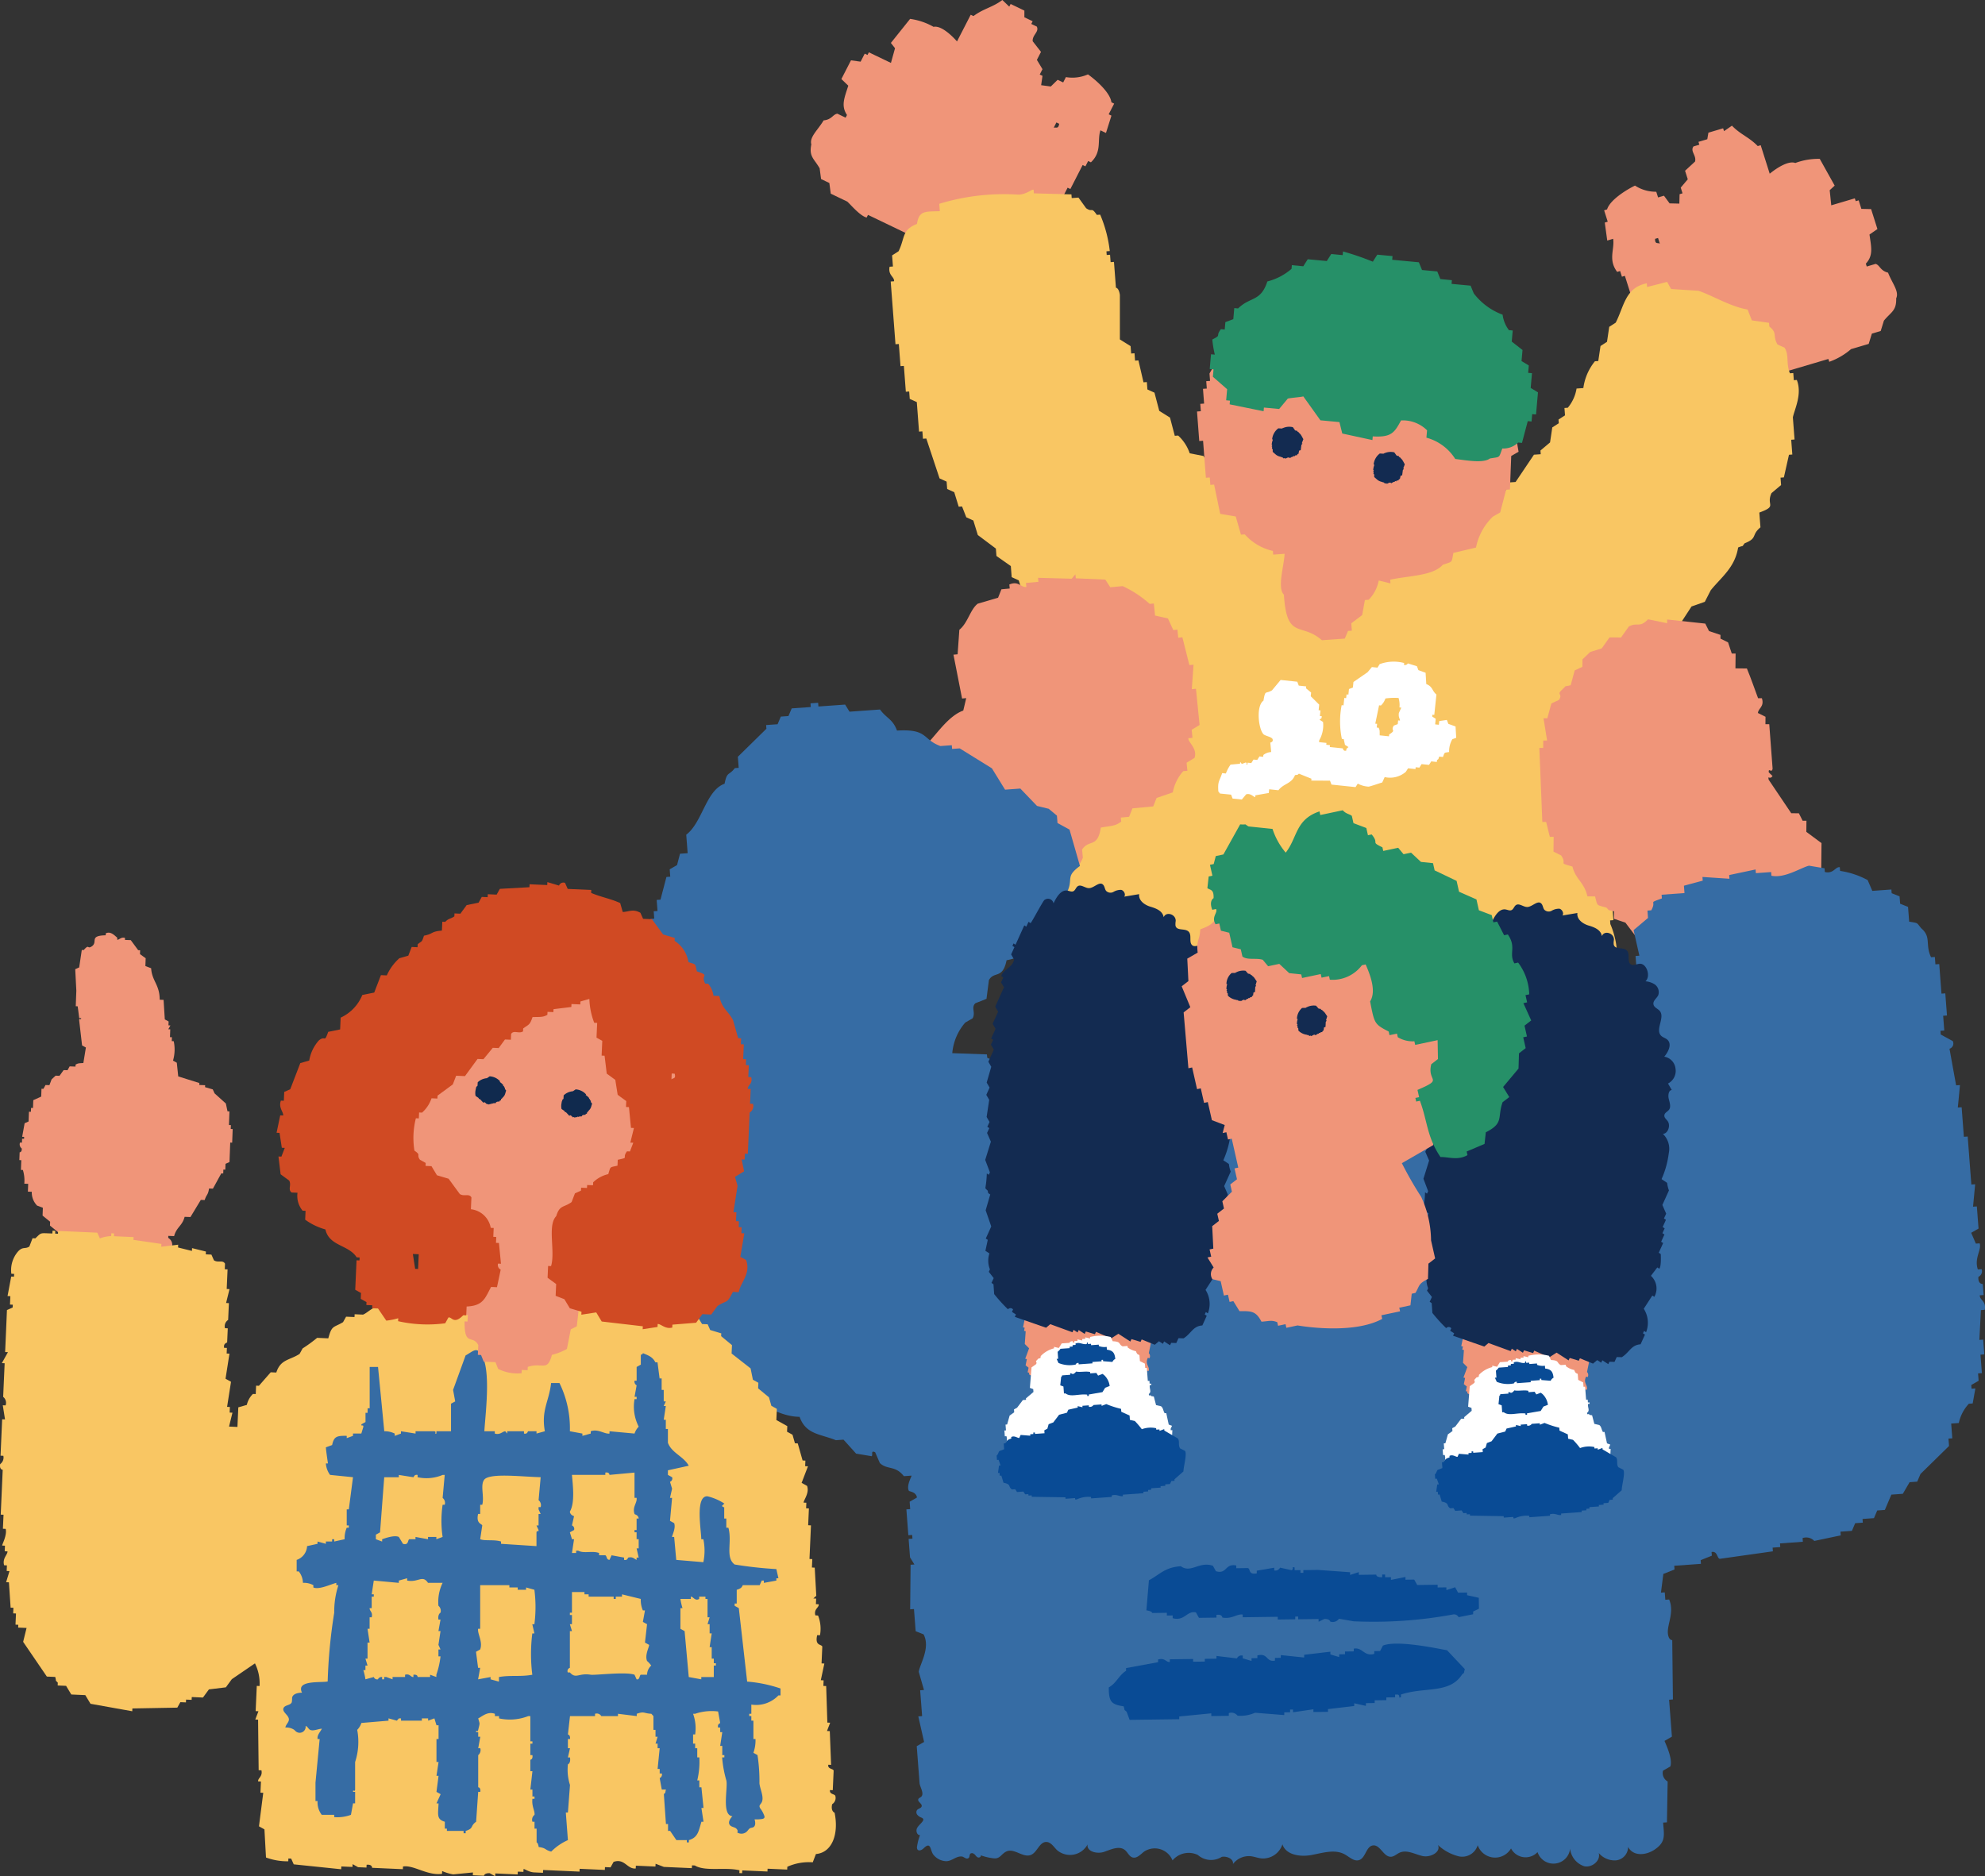 <svg id="グループ_23140" data-name="グループ 23140" xmlns="http://www.w3.org/2000/svg" xmlns:xlink="http://www.w3.org/1999/xlink" width="177.718" height="167.997" viewBox="0 0 177.718 167.997">
  <rect x="0" y="0" width="177.718" height="167.997" fill="#333333" stroke="none"/>
  <defs>
    <clipPath id="clip-path">
      <rect id="長方形_8436" data-name="長方形 8436" width="177.718" height="167.997" fill="none"/>
    </clipPath>
  </defs>
  <g id="グループ_23139" data-name="グループ 23139" clip-path="url(#clip-path)">
    <path id="パス_116574" data-name="パス 116574" d="M855.561,77.809l-.081-.255c.694-.735.481-1.5.328-2.608l.71-.49-.565-1.786-.872-.02-.242-.766-.264.078-.081-.255-2.109.625q-.07-.677-.14-1.354l.446-.411-1.335-2.395a5.891,5.891,0,0,0-2.19.37c-.6-.231-1.626.417-2.292.958l-.807-2.551-.264.078c-.79-.818-1.534-1.021-2.309-1.827l-.71.49-.081-.255-1.318.391-.1.588-.791.234.081.255-.527.156c-.313.442.284.793.141,1.354l-.893.823.242.765-.63.745.161.51-.264.078q-.011.422-.021.844l-.872-.021-.506-.687-.527.156-.161-.51a3.413,3.413,0,0,1-1.905-.551c-.874.427-2.26,1.324-2.5,2.135l-.264.078.323,1.021-.264.078q.11.8.221,1.609l.527-.156c.153.924-.475,1.858.361,2.962l.264-.078.162.51.264-.078.727,2.3.264-.078.323,1.021.263-.078.081.255-.263.078q-.032,1.265-.064,2.53l-.264.078a.456.456,0,0,0,.425.432q.07.677.14,1.354l.264-.078.161.51.264-.078.888,2.806.264-.078.242.765.608.1.161.51,1.3.453.506.687.527-.156.081.255,1.319-.391.425.432,1.582-.469.834-1.921.527-.156.285-.922.527-.156-.081-.255,1.238-.646.1-.588.264-.078.081.255,4.219-1.25.081.255a6.132,6.132,0,0,0,1.948-1.135l1.582-.469.285-.921.791-.235.285-.922c.619-.773,1.138-.866,1.1-2,.294-.621-.372-1.372-.727-2.3-.718-.185-.72-.665-1.114-.786l-.791.234m-18.528-2.043c-.157-.115-.443.09-.425-.432l.264-.078.162.51" transform="translate(-688.431 -53.947)" fill="#f09579" fill-rule="evenodd"/>
    <path id="パス_116575" data-name="パス 116575" d="M422.862,10.18c-.41.057-.492.53-1.232.6-.506.856-1.29,1.492-1.1,2.151-.231,1.112.265,1.285.746,2.146l.126.954.741.356.126.954,1.482.712c.29.265,1.144,1.281,1.73,1.427l.123-.239,3.952,1.9.123-.239.247.119q0,.3,0,.6l1.112.832-.123.239.494.238.126.954.494.237.5,2.027,1.482.712.492-.359,1.235.593.123-.239.494.238.615-.6,1.356-.242.245-.478.616,0,.368-.717.247.119,1.349-2.629.247.119.245-.478.247.119.366-1.314a.462.462,0,0,0,.492-.359l-.247-.119L442.861,18l-.247-.118.123-.239.247.119.491-.956.247.119,1.1-2.15.247.119.245-.478.247.119c1.011-.958.548-1.978.855-2.866l.494.237q.245-.776.489-1.553l-.247-.118.491-.956-.247-.119c-.1-.838-1.313-1.941-2.1-2.5a3.438,3.438,0,0,1-1.973.244l-.245.478-.494-.237-.615.6-.864-.117q.06-.418.121-.836l-.247-.119.245-.478-.5-.834.368-.716-.743-.953c-.047-.576.6-.828.367-1.313l-.494-.237.123-.239-.741-.356q0-.3,0-.6L438.374.356l-.123.239L437.633,0c-.9.673-1.669.756-2.586,1.438L434.8,1.32l-1.227,2.39c-.566-.64-1.466-1.44-2.1-1.307a5.851,5.851,0,0,0-2.1-.711l-1.721,2.152.371.476q-.183.657-.366,1.314l-1.976-.95-.123.239-.247-.119-.368.717-.864-.117-.859,1.673.618.595c-.338,1.07-.677,1.79-.116,2.625l-.123.239Zm19.61.785.247.119c-.071.518-.318.27-.492.359l.245-.478" transform="translate(-347.891)" fill="#f09579" fill-rule="evenodd"/>
    <path id="パス_116576" data-name="パス 116576" d="M542.062,115.491q-.025-.331-.05-.661l-.3.022c-.371-.9-.049-1.608-.48-2.292l-.632-.287c-.472-.812.031-1.007-.733-1.609l-.025-.331-1.542-.222-.378-.97c-1.557-.265-3-1.194-4.4-1.68l-2.452-.157-.354-.639-1.795.46q-.012-.165-.025-.331c-1.934.382-2.029,2.055-2.782,3.522l-.581.374-.2,1.344-.581.374q-.1.672-.2,1.344l-.3.022a4.824,4.824,0,0,0-1.037,2.4l-.607.043a3.569,3.569,0,0,1-.784,1.718l-.3.022q.025.331.05.661l-.582.374q.013.165.025.331l-.582.374q-.1.672-.2,1.344l-.86.726q.013.165.025.33l-.607.043-1.644,2.444-.607.043-.253.683-.607.043q.012.165.025.331l-.607.043.025.331-.91.065q.012.165.025.331l-.911.065-.253.683-.935-.265q-.012-.165-.025-.331l-.885.4q-.013-.165-.025-.331l-.91.065q-.012-.165-.025-.331l-1.517.108q-.013-.165-.025-.33c-1.194-.189-1.065,1.338-2.377.834l-.682-.948-.607.043-.025-.331-.582.374q-.013-.165-.025-.331l-1.214.086q-.013-.165-.025-.331l-1.214.086q-.012-.165-.025-.33l-1.516.108q-.013-.165-.025-.331l-3.009.547-.076-.992c-.4-.148-.751-.067-1.239-.244q-.013-.165-.025-.331l-.91.065q-.013-.165-.025-.331l-.607.043-.682-.948-1.214.086-.025-.33-.278.352-.329-.309c-.52.064-1.519.569-2.427.173l-.354-.64-1.239-.244a3.79,3.79,0,0,0-1.036-1.588l-.3.022-.429-1.631-.961-.6-.429-1.631-.632-.287q-.025-.331-.05-.661l-.3.022q-.227-.981-.455-1.962l-.3.022q-.025-.331-.05-.661l-.3.022-.05-.661-.96-.6q0-1.994,0-3.988c-.1-.654-.353-.64-.353-.64l-.176-2.314-.3.022q-.025-.331-.05-.661l-.3.022-.025-.331.3-.022a11.684,11.684,0,0,0-.859-3.262l-.3.022c-.536-.775-.35-.177-.961-.6l-.682-.948-.606.043-.025-.331-3.363-.093q-.013-.165-.025-.331c-.228-.01-.749.5-1.492.439a19.838,19.838,0,0,0-6.953.828q.025.331.05.661c-1.335.043-1.854-.062-2.048,1.143-1.376.531-1.06,1.262-1.644,2.444l-.582.374q.038.5.076.992l-.3.022c-.152.777.439.888.4,1.3l-.3.022.428,5.619.3-.022q.075.992.151,1.983l.3-.022q.088,1.157.176,2.314l.3-.022q.025.331.05.661l.632.287.2,2.644.3-.022.05.661.3-.022,1.187,3.571.632.287q.025.33.05.661l.632.287.4,1.3.3-.022.379.97.632.287.4,1.3,1.618,1.214q.025.331.05.661l1.289.905q.038.5.075.992l.632.287.4,1.3.607-.043q0,1.994,0,3.988l-.3.022q.025.331.05.661l-.3.022.126,1.653-.3.022.076.992-.3.022q.013.165.025.331l.3-.022.151,1.983.3-.022q.012.165.025.331l-1.138,1.078c-.562,1.54.743,2.787.352,4.628l-.3.022q.038.5.075.992l-.3.022.353,4.628q.088,1.157.176,2.314l.3-.022.025.331-.581.374c-.282,1.051.541,1.558.48,2.292l-.3.022q.29,1.807.581,3.615l.3-.022q-.088.837-.177,1.674l.3-.022.606,3.945.3-.022q.051.661.1,1.322l.3-.022q.025.331.05.661l.3-.022c.054.364-.525,1.226-.152,2.005l.632.287.076.992.632.287q.025.33.05.661l2.275,1.832q.013.165.025.331l.607-.043q.012.165.025.331l2.123-.152.025.331,1.214-.087q.012.165.025.331l2.427-.173q.012.165.025.331l.935.266q-.012-.165-.025-.331l.91-.065q-.013-.165-.025-.331c.418-.309.5-.258,1.189-.417q.025.331.05.661l1.846.2.025.331c1.426.36,5.628-.387,5.765-.411.736-.132.779.2,1.238.244a23.928,23.928,0,0,0,6.65-.807c.767-.216.935.266.935.266l9.405-.671-.025-.331.607-.043-.025-.331c.456-.148,2.9.508,3.969.049l-.025-.331.91-.065q-.013-.165-.025-.331c.659-.272,1.74.231,1.846.2l-.025-.331.607-.043q-.013-.165-.025-.331l1.517-.108q-.013-.165-.025-.331a2.032,2.032,0,0,0,.784-1.718c1.154-.246.814-.467,1.77-.791l.077-3,.3-.022c.155-1.218-.9-1.242-.783-2.271l.3-.022-.05-.661.3-.022a7.507,7.507,0,0,0-.58-3.614q-.012-.165-.025-.331l.3-.022q-.088-1.157-.176-2.314a12.722,12.722,0,0,1-.833-2.932l.3-.022-.151-1.983.3-.022-.378-.97.3-.022q-.05-.661-.1-1.322l-.3.022q-.063-.826-.126-1.653c-.031-.1-.392-.068-.354-.639l.3-.022q-.063-.826-.126-1.653a.922.922,0,0,1-.38-.97l.3-.022-.126-1.653-.38-.97.3-.022q-.126-1.653-.252-3.305a3.554,3.554,0,0,0,1.441-1.1c-.008-.11-.017-.22-.025-.331l.91-.065.531-1.035.91-.065-.025-.331,1.188-.417c.359-1.975,1.429-1.2,2.58-2.178l1.366-2.091,1.188-.417.531-1.035c.95-1.178,2.163-2.026,2.453-3.831.591-.242.265.027.582-.374,1.2-.476.556-.713,1.416-1.43q-.051-.661-.1-1.322c1.663-.613.577-.619,1.087-1.739l.86-.726q-.025-.331-.05-.661l.3-.022q.228-1.013.456-2.027l.3-.022q-.05-.661-.1-1.322l.3-.022-.151-1.983c.152-.735.85-2.075.355-3.349l-.3.022" transform="translate(-381.458 -81.426)" fill="#f9c663" fill-rule="evenodd"/>
    <path id="パス_116577" data-name="パス 116577" d="M813.305,321.662l.335.667,1.024.342c0,.11,0,.221,0,.331l.681.339.331,1,.343,0q-.008.663-.015,1.326l1.027.011c.4.98.588,1.556,1,2.663l.342,0c.24.765-.317.879-.357,1.322l.681.339q0,.332-.007.663l.342,0q.149,1.99.3,3.981c-.079.462-.383-.139-.346.328l.339.335c-.273.387-.436-.133-.346.328l2.021,3,.685.007.335.667.342,0q-.005.5-.011.994l1.359,1.009q-.015,1.326-.03,2.651l-.343,0q-.178.662-.358,1.322l-.342,0-.015,1.325-.343,0c-.474.628-.792.754-1.046,1.646l-.685-.007c-.214.66.044.286-.35.659,0,.111,0,.221,0,.332l-1.028-.011c-.239.825-.184.539-.7.987q0,.165,0,.331l-.685-.007-.7.986-1.716.314c0,.11,0,.221,0,.331l-3.768-.04c0-.11,0-.221,0-.331l-.685-.007q0-.166,0-.332l-1.028-.011-.674-1-1.024-.342c0-.111,0-.221,0-.331l-1.028-.011-1.012-1.337-1.024-.342q0-.331.008-.662c-.682-.207-.3.042-.681-.339-.929-.263-.779-.087-1.016-1l-.685-.007c-.3-1.312-1.035-1.458-1.34-2.666-1.394-.4-.407-.135-1.016-1l-.682-.339q.008-.662.015-1.325l-.343,0q-.164-.665-.328-1.33l-.343,0q-.133-3.315-.267-6.632l.342,0q0-.331.008-.662l.343,0q-.159-1-.32-1.993l.343,0,.358-1.322.689-.324c.386-.638-.338-.387.354-.99.393-.367,0-.141.689-.324l.358-1.322.689-.324q0-.331.007-.663L803,324.2l1.031-.32.7-.987,1.028.011.7-.986c.8-.429.925.176,1.72-.645l1.709.35c0-.111,0-.221,0-.332l3.422.368" transform="translate(-660.629 -265.821)" fill="#f09579" fill-rule="evenodd"/>
    <path id="パス_116578" data-name="パス 116578" d="M471.779,325.313a3.542,3.542,0,0,0,2.052-2.01l-.072-.719c.616-.961,1.393-.1,1.679-1.975.933-.159,1.31-.128,1.824-.535l-.036-.36.744-.07.3-.755,1.86-.175.3-.755,1.452-.5a3.934,3.934,0,0,1,.935-1.9l.372-.035-.072-.72.708-.43c.293-.842-.587-1.4-.553-1.765l.372-.035-.072-.72.708-.43q-.163-1.62-.325-3.24l-.372.035.155-2.194-.372.035-.625-2.485-.372.035-.072-.72-.372.035-.48-1.044-1.152-.255q-.054-.54-.108-1.08l-.372.035a9.835,9.835,0,0,0-2.413-1.59l-1.116.1-.445-.685-2.64-.115-.036-.359-.336.394-3.012-.08c.012.12.024.24.036.359l-1.116.1.036.36c-.487.07-.693-.581-1.524-.22l.036.36-.744.07-.3.755-1.824.535c-.685.537-.872,1.708-1.643,2.335q-.077,1.1-.155,2.194l-.372.035.77,3.925.372-.035-.264,1.114c-1.258.449-2.262,1.939-3.1,2.835l-.3.755-1.116.1.036.36c-1.037.681-1.458.629-1.679,1.974l-.744.07.072.72-.708.43.589,2.124-.372.035q.036.361.072.72l-.372.035.553,1.765c1.077.17,1.133.543,1.969.905l.072.72,1.9.185.553,1.764.744-.07q.036.36.072.72l1.524.22c.254.767.34,1,.889,1.37l.036.36,1.86-.175.444.685c1.955.6,5.5-2.391,5.663-3.439" transform="translate(-376.881 -246.508)" fill="#f09579" fill-rule="evenodd"/>
    <path id="パス_116579" data-name="パス 116579" d="M352.281,467.6l.027.026c.093.1.167.225.294.275s.311-.064.256-.188a4.939,4.939,0,0,0,1.228.278c.537.019.628-.433,1.1-.632.692-.29,1.469.6,2.164.321.573-.234.757-1.163,1.376-1.159.41,0,.661.43.951.719a1.786,1.786,0,0,0,2.747-.5c-.106.648.866.879,1.486.663s1.361-.576,1.864-.154c.244.2.37.564.674.655.387.116.715-.275,1.036-.521a1.717,1.717,0,0,1,2.545.787,1.885,1.885,0,0,1,2.271-.483,1.783,1.783,0,0,0,2.139.164c.459-.083,1.079.186,1,.646a1.782,1.782,0,0,1,1.606-.7c.312.036.611.156.923.193a1.821,1.821,0,0,0,1.9-1.26c.314.967,1.615,1.144,2.614.956s2.092-.547,2.978-.049c.417.234.835.659,1.286.5.583-.205.611-1.227,1.225-1.307.655-.086.947,1.035,1.607,1.014.29-.009.516-.246.781-.366.644-.291,1.361.141,2.049.3s1.677-.343,1.384-.987a4.206,4.206,0,0,0,1.882,1.019,1.447,1.447,0,0,0,1.677-1,1.65,1.65,0,0,0,2.984.289,1.468,1.468,0,0,0,2.374.33,1.5,1.5,0,0,0,2.916-.31,1.858,1.858,0,0,0,1.258,1.573c.694.161,1.514-.51,1.3-1.19a1.86,1.86,0,0,0,1.567.663,1.208,1.208,0,0,0,1.065-1.2c.494.9,1.648.723,2.356.251,1.033-.687.87-1.261.781-2.429l.342-.024q.031-1.83.064-3.66a.864.864,0,0,1-.417-.967l.658-.379c.245-.74-.522-2.22-.518-2.289l.658-.379q-.126-1.653-.252-3.306l.342-.024q-.03-2.656-.061-5.313s-.341.032-.392-.637c-.06-.786.594-1.874.115-3l-.342.024-.05-.661-.342.024q.108-.838.216-1.677l1-.4q-.013-.165-.025-.331l2.391-.171q-.012-.165-.025-.331l1-.4q-.012-.165-.025-.331c.539-.1.474.548.734.612l4.758-.672q-.013-.165-.025-.331l.683-.049c-.008-.11-.017-.22-.025-.33l2.05-.146q-.012-.165-.025-.331a1,1,0,0,1,1.05.258l2.367-.5q-.013-.165-.025-.331l1.025-.073.291-.685.683-.049c-.008-.11-.017-.22-.025-.331l1.025-.073.291-.686.683-.049q.291-.686.583-1.371l1.025-.073.607-1.04.683-.049q.146-.343.291-.686l2.557-2.509q-.025-.33-.05-.661l.342-.024q-.051-.661-.1-1.322l.683-.049a3.674,3.674,0,0,1,.9-1.726l.342-.024q.121-.674.241-1.347l-.342.025q-.013-.165-.025-.331l.658-.379q-.025-.33-.05-.661l.342-.024q-.063-.826-.126-1.652l.342-.025q-.051-.661-.1-1.322l-.342.025q.07-1.334.14-2.669l.342-.024c.153-.791-.462-.865-.442-1.3l.342-.024-.076-.992s-.447.042-.392-.637a.557.557,0,0,0,.291-.686l-.342.024c-.338-1.04.354-1.743.165-2.338l-.342.024-.417-.967.658-.379-.151-1.983-.342.024q.095-1,.191-2.008l-.342.024q-.164-2.148-.327-4.3l-.342.024-.2-2.644-.342.024q.1-1,.191-2.008l-.342.024q-.3-1.641-.594-3.281a.485.485,0,0,0,.291-.685l-1.076-.588c-.008-.11-.017-.22-.025-.331l.342-.024-.1-1.323.342-.024-.151-1.983-.342.024-.2-2.645-.342.024q-.025-.33-.05-.661l-.341.025c-.552-1.162.053-1.8-.885-2.6-.433-.529-.243-.446-1.075-.588l-.1-1.322-.708-.282q-.025-.331-.05-.661l-.709-.282q-.012-.165-.025-.33l-1.708.122-.417-.967a7.48,7.48,0,0,0-2.467-.821l-.025-.331c-.4-.065-.553.618-1.341.428q-.013-.165-.025-.331l-1.391-.233c-.715.169-2.167,1.148-3.366.9-.008-.11-.017-.22-.025-.331l-1.367.1q-.012-.165-.025-.331l-2.366.5q.012.166.025.331l-2.417-.16q.013.166.025.331l-1.683.452q.025.33.05.661l-2.05.146q.013.165.025.331c-1.325.486-.423.123-.95,1.065l-.341.024.05.661-1.291,1.089.518,2.29-.342.024q.075.992.151,1.983l.342-.024q.025.331.05.661l.342-.025q.013.166.025.331l-.342.024.1,1.322q.372,2.632.745,5.265l-.342.024.2,2.644.342-.024c.189,1.008-.5.712-.608,1.041-.226.706.506,1.869.493,1.959l-.342.024q.025.331.05.661l-.342.024c-.174.795.324.814.417.967q-.133.508-.266,1.016l.342-.024q.013.165.025.331l-.342.024-.025-.331-.684.049c-.008-.11-.017-.22-.025-.331l-4.074.623-.025-.331-1.05-.257q.012.165.025.331l-.709-.282-.658.379q-.013-.165-.025-.331l-.683.049q-.013-.165-.025-.331l-1,.4-.025-.331-.683.049-.025-.331-1.367.1-.025-.331-1.708.122-.391-.636-1.025.073-.025-.331-1.367.1c-.008-.11-.017-.221-.025-.331l-1.392-.233c-.008-.11-.017-.221-.025-.331l-1.025.073q-.013-.166-.025-.331l-2.758-.136q-.013-.166-.025-.331l-.683.049-.025-.331-2.391.171c-.008-.11-.017-.22-.025-.331l-.683.049q-.012-.165-.025-.331l-1.025.073q-.013-.165-.025-.331l-1.733-.209c-.008-.11-.017-.22-.025-.331l-.684.049-.025-.33-.317.355-1.392-.233c-.009-.11-.017-.221-.025-.331l-1.025.073c-.008-.11-.017-.221-.025-.331l-2.025.477-.391-.637-.683.049-.025-.331-1.683.453c-.008-.11-.017-.221-.025-.331l-1.366.1c-.459.151.154.468-.317.355l-.392-.637-1.367.1-.025-.331-2.416-.16c-.008-.11-.017-.22-.025-.331l-1.708.122q.013.165.025.331l-1.05-.257c-.008-.11-.017-.22-.025-.331l-1.341.428-.025-.331-.683.049q-.012-.165-.025-.331l-1.708.122-.025-.331-.683.049q-.013-.165-.025-.331c-.657-.152-.472.261-.658.379-.484-.032.106-.206-.367-.306l-1.367.1-.392-.637-4.125-.038-.392-.637c-1.474-.442-1.614,1.033-2,.807q-.025-.331-.05-.661l-.709-.282L353.41,396l-3.1-.111a4.783,4.783,0,0,1,1.165-2.742l.658-.379c.288-.545-.161-.95.241-1.346l1-.4q.108-.839.216-1.677c.471-.83,1.233-.05,1.582-1.775,1.422-.278,1.075-.547,1.974-1.138l-.076-.992c.836-.286.54-.216.975-.734l.342-.024q-.025-.33-.05-.661l1.632-1.113-.076-.992.658-.379c.657-1.25-.186-1.422,1.19-2.411l-.935-3.257-1.076-.588q-.025-.33-.05-.661l-.734-.612-1.05-.257-1.493-1.555-1.367.1-1.176-1.91-2.884-1.788-.683.049q-.012-.166-.025-.331l-1.025.073c-1.641-.607-1.074-1.55-3.884-1.385-.375-1.041-.964-1.106-1.517-1.886l-2.733.195-.392-.636-2.392.171-.025-.331-.341.024-.342.024c.008.11.017.22.025.331l-1.708.122-.291.685-.683.049q-.145.343-.291.685l-1.024.073q.013.166.025.331l-2.557,2.509.076.991-.342.024c-.566.719-.692.266-.924,1.4-1.676.6-1.972,3.453-3.431,4.565q.063.826.126,1.653l-.683.049q-.133.508-.266,1.016l-.658.379.05.661-.342.024-.532,2.032-.342.025.076.992-.342.024.05.661-.342.024c.092.4.661.558.442,1.3l-.342.024q.025.331.05.661l-.975.734q.05.662.1,1.322l-.658.379q.088,1.157.176,2.314l-.975.734q.088,1.157.176,2.314l-.341.024q-.121.673-.241,1.346l-.342.024q-.007,2.16-.014,4.322c.023.076.451.08.392.637l-.342.024q.018,2.491.036,4.982l.342-.024.227,2.975.342-.024q.025.33.05.661l.342-.024.1,1.322.342-.024q-.121.674-.241,1.347l-.342.024q.455,1.463.91,2.926l1.783.87q.285,1.475.568,2.951l.709.282.834,1.935,1.076.588q.025.33.05.661l1.075.588q.05.661.1,1.322l2.543,1.813q.012.165.025.331l.683-.049c.3,1.6,2.949,3,4.693,2.989.566,1.585,1.83,1.523,3.251,2.095l.683-.049,1.126,1.249,1.392.233c.143-.114-.121-.557.316-.355l.418.967c.679.637,1.373.183,2.15,1.176l.683-.049c.047.034-.472.863-.241,1.346.049.1.629.069.734.612l-.658.379.05.661-.342.024.176,2.314.342-.024q.013.165.025.331l-.342.024.126,1.652.392.637-.342.024q-.019,2-.039,3.991l.342-.024.151,1.983.709.282c.635,1.207-.338,2.669-.432,3.354l.468,1.629-.342.025.176,2.313-.342.024q.259,1.145.518,2.29l-.658.379q.126,1.648.251,3.3c.027.356.487.995.107,1.262-.077.055-.178.09-.215.177-.1.229.351.4.3.64-.037.178-.293.2-.411.333a.35.35,0,0,0,.007.418.825.825,0,0,0,.361.258c.077.033.166.075.184.157a.229.229,0,0,1-.049.167c-.149.227-.392.388-.512.632s0,.635.27.618a4.693,4.693,0,0,0-.264,1.006.385.385,0,0,0,.031.275c.121.175.4.056.548-.093.66-.651.586.116.848.52a1.515,1.515,0,0,0,1.2.627c.514-.02.841-.446,1.352-.424.215.009.414.3.634.139.115-.083.052-.3.17-.4a.267.267,0,0,1,.332.059" transform="translate(-265.052 -301.588)" fill="#366ca4" fill-rule="evenodd"/>
    <path id="パス_116580" data-name="パス 116580" d="M621.7,167.576l.342-.024q.025.33.05.661l.341-.024.544,2.62,1.391.233q.234.814.468,1.628l.342-.024a4.764,4.764,0,0,0,2.518,1.482q.012.165.025.331l1.024-.073c-.063,1.149-.678,3.056-.064,3.66.255,4.109,1.555,2.436,3.4,4.078l2.05-.146.291-.686.342-.024q-.025-.331-.05-.661l.975-.734q.121-.674.241-1.347l.342-.024a3.383,3.383,0,0,0,.9-1.726l1.05.257q-.013-.165-.025-.331c1.7-.364,3.832-.34,4.707-1.333.91-.319.772-.134.949-1.065l2.025-.477a5.27,5.27,0,0,1,1.507-2.766l.658-.379q.266-1.016.532-2.032l.342-.024q.058-1.5.115-3l.658-.379q-.31-1.806-.619-3.612l-.709-.282c.035-.408.57-.652.241-1.346l-.342.024q-.025-.331-.05-.661l-.342.024a2.8,2.8,0,0,1-.784-1.274,3.445,3.445,0,0,1-2.618-2.8c-1.882-.321-.779-.486-1.493-1.555l-.342.024-.417-.967-.683.049-.758-.943-1.342.428-.709-.282-.316.355-.442-1.3-.683.049c-.008-.11-.017-.22-.025-.331l-.317.355-.342.024c-.008-.11-.017-.22-.025-.331l-3.758.268-.025-.331-1,.4-.025-.331-.342.024c.008.11.017.22.025.331a13.654,13.654,0,0,1-4.024,1.284l.05.661a2.758,2.758,0,0,0-1.316.758l.025.331-2,.807-.291.685a10.449,10.449,0,0,0-1.873,2.46q.025.33.05.661l-.342.025q.025.331.05.661l-.341.024q.051.661.1,1.322l-.342.024c.017.22.033.441.05.661l-.342.024q.1,1.322.2,2.644l.342-.024q.126,1.653.252,3.306" transform="translate(-513.732 -124.797)" fill="#f09579" fill-rule="evenodd"/>
    <path id="パス_116581" data-name="パス 116581" d="M648.127,132.919l-.283-.692-1.364-.128-.283-.692-2.387-.224.029-.33-1.364-.128-.4.628a24.732,24.732,0,0,0-2.67-.916q-.014.165-.029.33l-1.023-.1-.4.628-1.705-.159-.4.628-1.023-.1-.029.33a5.268,5.268,0,0,1-2.163,1.129c-.6,1.842-1.523,1.335-2.621,2.418l-.341-.032q-.044.5-.088.991l-.711.267-.058.66-.341-.032c-.525.687.108.481-.769.927a9.412,9.412,0,0,0,.224,1.353l-.34-.032-.117,1.321.341.032-.058.66,1.277,1.118q-.044.5-.088.991l.341.032-.029.33,3.04.618.029-.33,1.364.128.77-.927c.141-.059,1.17-.135,1.394-.2l1.529,2.141,1.705.16.253,1.023,2.7.586.029-.33c1.684.105,1.944-.347,2.534-1.428a3.075,3.075,0,0,1,2.329.884l-.058.66a4.415,4.415,0,0,1,2.582,1.907c1.057.129,2.511.4,3.1-.043.95-.165.783-.006,1.111-.895a1.911,1.911,0,0,0,1.423-.533l.34.032.517-1.949.34.032.058-.66.342.032.175-1.981-.653-.394q.058-.66.117-1.321l-.342-.032q.029-.33.058-.66l-.652-.394.088-.991-.965-.756.088-.991-.341-.032a2.9,2.9,0,0,1-.565-1.385,5.763,5.763,0,0,1-2.582-1.906l-.283-.692-1.705-.16q.015-.165.029-.33l-1.023-.1" transform="translate(-519.165 -107.922)" fill="#269068" fill-rule="evenodd"/>
    <path id="パス_116582" data-name="パス 116582" d="M767.227,671.3l-.147-.036.057-.277-.147-.036.028-.139.147.036.113-.554.147.036c.138-.411-.355-.586-.067-1.181l.147.036a.386.386,0,0,0-.062-.452l.255-1.248-.147-.036.227-1.109-.147-.036.4-1.941-.147-.036.085-.416-.147-.036q.156-.762.312-1.525l-.147-.036q.04-.572.08-1.145l-.56-.283.029-.139c-.358-.221-.908-.089-1.058-.114l.029-.139-.855-.355-.028.139-.294-.072-.2.241c-.352.05-.763-.342-.855-.355l-.028.139-.442-.108-.028.139-1.03-.253-.028.139-.441-.108-.028.139c-.16-.017-.345-.375-.708-.319l-.379.344a1.483,1.483,0,0,0-.707-.319l-.029.139-.441-.108-.029.139-1.03-.252-.028.139-.736-.18-.028.139-.294-.072-.028.139-.589-.144a5.264,5.264,0,0,0-.787.826l-.294-.072a1.94,1.94,0,0,0-.255,1.248l.266.211c-.057.166-.389.418-.318.8l.266.211-.232.38.147.036-.057.277.385.385c-.061.15-.363.312-.289.657l.266.211-.113.555.147.036-.171.832.147.036-.057.277.147.036q-.04.572-.08,1.145l.385.385-.346.934.147.036-.113.555.266.211-.085.416.147.036-.029.139.413.247c-.111.8.27.864.48,1.428l.764.042-.028.139.735.181.2-.241a3.2,3.2,0,0,0,1.471.36l.028-.138a.4.4,0,0,1,.238.349l.617.006.029-.139c.346-.022.8.352.854.355l.028-.139.441.108.028-.139,1.353.186q.014-.069.028-.139l.589.144.028-.139a1.433,1.433,0,0,1,.764.042,1.4,1.4,0,0,1,.583-.585l.147.036c.019-.092.038-.185.057-.277l.5-.169q0-.365-.005-.729c.085-.18.188.1.176-.1" transform="translate(-625.357 -545.883)" fill="#f09579" fill-rule="evenodd"/>
    <path id="パス_116583" data-name="パス 116583" d="M743.719,469.563c-.216.238-1.194,2.115-1.246,2.081l-.179-.116-.2.433-.179-.116-.784,1.734-.179-.116-.1.217.179.116-.294.65.26.449c-.1.724-1.015.909-1.142,1.5l.179.116-.2.434.26.448-.784,1.734.26.449-.49,1.084.26.449-.392.867.179.116-.2.433.26.449-.49,1.084.26.449q-.2.707-.409,1.416l.26.449-.294.65.259.448q-.115.766-.23,1.533c.086.149.173.3.26.448l-.2.434.179.116-.2.433.341.781-.507,1.633.421,1.114-.1.216-.179-.116a8.822,8.822,0,0,1-.132,1.316c.3.362.167.07.26.449l.179.116-.409,1.416.5,1.447-.49,1.083.179.116-.214.983.358.232a2.12,2.12,0,0,0,.046,1.431l-.1.217.439.564-.2.433.179.116q.032.441.064.882a14.524,14.524,0,0,0,1.235,1.361.292.292,0,0,1,.456.014l-.1.217.358.232-.1.217,2.8.97.375-.317,1.986.724.1-.216.358.231.1-.217.537.348.1-.217.814.246.1-.217,1.35.595.652-.418,1.073.695.1-.217.814.246.1-.217,1.172.478.375-.317.358.232.1-.217.536.347.1-.216.456.015.2-.434.456.014c.707-.456.831-1.093,1.679-1.155l.392-.867-.179-.116.1-.216.179.116a2.315,2.315,0,0,0-.208-2.1l.767-1.184.179.116a1.528,1.528,0,0,0-.306-1.88l.571-.751.179.116c.181-.2.141-1.106.132-1.316l-.179-.116.392-.867-.179-.116.294-.65-.179-.116.2-.434-.179-.116.294-.65-.179-.116.2-.433-.34-.781.588-1.3a2.784,2.784,0,0,1-.161-.666c0-.033-.449-.3-.5-.349a8.173,8.173,0,0,0,.646-2.324,1.852,1.852,0,0,0-.528-1.726c.448-.009.718-.746.422-1.151-.114-.156-.3-.287-.291-.489.005-.261.3-.341.435-.546.168-.26.036-.632-.042-.952s-.009-.782.272-.787l-.338-.583a1.272,1.272,0,0,0,.673-1.336,1.213,1.213,0,0,0-1.009-1.068c.336-.393.679-1.04.342-1.454-.184-.226-.5-.249-.676-.481-.43-.564.379-1.558-.044-2.13-.179-.242-.538-.318-.588-.629-.054-.337.312-.529.437-.833a.856.856,0,0,0-.289-.922,1.745,1.745,0,0,0-.865-.3c.5-.44.11-1.622-.524-1.571-.294.024-.631.234-.85,0-.247-.268-.03-.8-.231-1.111-.286-.451-1.126-.078-1.238-.621a1.671,1.671,0,0,1,.02-.409c.026-.609-.866-.887-1.076-.336-.1-.583-.7-.8-1.193-.946s-1.082-.543-1-1.123l-1.339.225c.162-.2-.04-.562-.277-.608a1.274,1.274,0,0,0-.685.182.548.548,0,0,1-.668-.1c-.109-.149-.121-.371-.236-.513-.325-.4-.819.266-1.285.277-.355.008-.734-.383-1.028-.159-.143.109-.2.336-.356.424-.171.1-.375-.018-.567-.046-.561-.082-.96.572-1.229,1.144a.5.5,0,0,0-.808-.3" transform="translate(-610.974 -387.3)" fill="#132b51" fill-rule="evenodd"/>
    <path id="パス_116584" data-name="パス 116584" d="M758.843,703.57c-.417-.189-.089-.426-.894-.458l-.172-.379a3.709,3.709,0,0,0-1.862,0l.01.13-.437-.1.01.13-.285.021.01.13-.437-.1.01.13-.285.02c0,.043.007.087.01.13l-.143.01-.01-.13c-.319.021-.275.15-.275.15l-.713.051-.255.409-.437-.1.01.13a2.508,2.508,0,0,0-1.1.6c-.148.159-.061,0-.123.269-.278.1-.124-.009-.275.15-.266.255.027.156-.113.4l-.407.29q-.074.918-.147,1.836l.3.109q.01.13.02.259l-.673.57c0,.043.007.086.01.13l-.285.02-.52.689-.275.15.02.259-.408.29-.226.8-.143.01q.02.259.04.519l-.142.01q.02.259.04.519l.142-.01c.18.521-.228.74.079,1.037q.03.389.059.778l.295.109q.015.194.03.389l.6.348q.01.13.02.259l.295.109.01.13.58.089.772.727.875.2.162.249,1.435.028c.035-.01.034-.172.275-.15l.01.13a9.169,9.169,0,0,0,2.422-.173l-.01-.13.285-.02c0-.043-.007-.086-.01-.13l1.842-.262.123-.269.58.089-.01-.13.845-.191-.01-.13.845-.191,1.763-1.3-.02-.259a2.065,2.065,0,0,1,.663-.7q.027-.589.054-1.177l-.143.01c0-.043-.007-.086-.01-.13l.123-.269-.295-.109-.222-1.027-.142.01c-.143-.224-.127-.488-.334-.628l-.437-.1-.2-.768c-.291-.058-.121.026-.295-.109l-.142.01-.01-.13c.274-.2.04-.434.083-.788l.142-.01-.01-.13-.142.01c-.006-.087-.013-.173-.02-.259l-.143.01q-.044-.584-.089-1.167l-.142.01-.03-.389-.447-.229-.039-.519c-.072-.114-.185.025-.315-.369a1.742,1.742,0,0,1-.742-.338l-.01-.13-.427.03" transform="translate(-619.091 -581.333)" fill="#fff" fill-rule="evenodd"/>
    <path id="パス_116585" data-name="パス 116585" d="M760.684,742.162c-.2-.311-.007-.65-.212-.9l-1.2-.7c0-.043-.007-.086-.01-.13l-.417.16-.01-.13-.285.02-.01-.13a2.289,2.289,0,0,0-1.282.091,7.2,7.2,0,0,0-.629-.737l-.437-.1q-.015-.194-.03-.389l-.742-.338-.02-.259a8.642,8.642,0,0,1-1.322-.427l-.417.16-.01-.13-.713.051a.4.4,0,0,1-.417.16c0-.043-.007-.086-.01-.13l-.57.041c0,.043.007.087.01.13l-.437-.1.01.13-.845.19-.123.27-.7.181-.521.689-.418.16-.113.4-.275.15.02.259-.855.061-.01-.13-.143.01.01.13-.285.02c0,.043.007.086.01.13l-.865-.069-.123.27c-.121.038-.437-.25-.722-.079l.01.13c-.386.124-.356.172-.54.429l-.142.01q.02.259.039.519l-.417.16c-.113.1-.086.262-.255.409l.03.389.142-.01.182.509-.143.01-.093.658.142-.01q.01.129.02.259l.143-.01.192.638c.745.138.379.368.762.6l.285-.02.162.249.57-.041.162.249.285-.02.01.13.285-.02.01.13,3.012.046.01.13.855-.061.01.13.143-.01a2.457,2.457,0,0,1,1.272-.221l.01.13,1.852-.132-.01-.13c.454-.145.724.126,1.007.059l-.01-.13,1.852-.132-.01-.13.428-.031-.01-.13.285-.02c0-.043-.007-.086-.01-.13l.855-.061c0-.043-.007-.087-.01-.13l.427-.03c0-.043-.007-.086-.01-.13l.428-.031.123-.269.285-.02-.01-.13.806-.709c0-.412.331-1.527.146-1.836l-.447-.229" transform="translate(-615.795 -610.782)" fill="#094b95" fill-rule="evenodd"/>
    <path id="パス_116586" data-name="パス 116586" d="M779.893,706.859q-.01-.125-.019-.25a1.44,1.44,0,0,1-.7-.076c0-.042-.006-.083-.009-.125l-.687.049c0-.042-.006-.083-.009-.125l-.275.02c0-.042-.006-.084-.009-.125-.192-.029.017.034-.128.135-.393.038-.577-.2-.971-.056,0,.042.006.083.01.125l-.275.02c0,.042.006.083.01.125l-.275.02.01.125-.825.059a1.283,1.283,0,0,1-.256.27q.024.313.048.625l-.137.01.166.365a2.617,2.617,0,0,0,1.531.142c.036-.01.031-.163.265-.145,0,.042.006.083.01.125l1.237-.088c0-.042-.006-.083-.01-.125l.824-.059c0-.042-.006-.084-.009-.125l.137-.01c0,.042.006.083.01.125l.834.066a.523.523,0,0,1,.256-.27c-.059-.567-.234-.76-.754-.827" transform="translate(-641.557 -584.32)" fill="#094b95" fill-rule="evenodd"/>
    <path id="パス_116587" data-name="パス 116587" d="M781.032,721.474l-.4.154-.157-.24-.55.039c0-.042-.006-.083-.009-.125-.4-.086-.917.042-1.247-.037-.349.411-.36.1-.54.164,0,.042.006.083.01.125l-.687.049c-.178.074.052.066-.128.135q-.04.38-.08.76l.285.106.047.625.138-.01c.464.365,1.174.025,1.943.113,0,.042.006.083.01.125l.137-.01c0-.042-.006-.083-.01-.125l1.227-.213.246-.395.4-.155a1.592,1.592,0,0,0-.489-.971Z" transform="translate(-643.083 -596.769)" fill="#094b95" fill-rule="evenodd"/>
    <path id="パス_116588" data-name="パス 116588" d="M539.922,661.529l-.147-.036.057-.277-.147-.036.028-.139.147.036.113-.555.147.036c.138-.411-.355-.586-.067-1.181l.147.036a.386.386,0,0,0-.062-.452l.255-1.248-.147-.036.227-1.109-.147-.036.4-1.941-.147-.036.085-.416-.147-.036.312-1.525-.147-.036q.04-.573.08-1.145l-.56-.283.028-.139c-.358-.221-.908-.089-1.058-.114l.028-.139-.854-.355-.028.139-.294-.072-.2.241c-.351.05-.763-.342-.855-.355l-.028.139-.442-.108-.028.139-1.03-.253-.029.139-.441-.108-.028.139c-.16-.017-.345-.375-.708-.319l-.379.344a1.483,1.483,0,0,0-.707-.319l-.029.139-.441-.108-.029.139-1.03-.252-.028.139-.736-.18-.028.139-.294-.072-.028.139-.589-.144a5.264,5.264,0,0,0-.787.826l-.294-.072a1.939,1.939,0,0,0-.255,1.248l.266.211c-.057.166-.389.418-.318.8l.266.211-.232.38.147.036-.057.277.385.385c-.061.151-.363.312-.289.657l.266.211-.113.555.147.036-.17.832.147.036-.057.277.147.036q-.04.572-.08,1.145l.385.385-.346.934.147.036-.113.554.266.211-.085.416.147.036-.029.139.413.247c-.111.8.27.864.481,1.428l.764.042-.028.139.735.181.2-.241a3.2,3.2,0,0,0,1.471.36l.029-.139a.4.4,0,0,1,.237.349l.617.006.028-.139c.346-.022.8.352.854.355l.028-.139.441.108.028-.138,1.353.186.028-.139.589.144.028-.139a1.433,1.433,0,0,1,.764.042,1.4,1.4,0,0,1,.583-.585l.147.036.057-.277.5-.169q0-.365-.005-.729c.085-.18.188.1.176-.1" transform="translate(-437.286 -537.795)" fill="#f09579" fill-rule="evenodd"/>
    <path id="パス_116589" data-name="パス 116589" d="M516.413,459.788c-.216.238-1.194,2.115-1.246,2.081l-.179-.116-.2.433-.179-.116-.784,1.734-.179-.116-.1.217.179.116-.294.65.26.449c-.1.724-1.015.909-1.142,1.5l.179.116-.2.434c.087.149.174.3.26.448l-.784,1.734.26.449-.49,1.084.26.449-.392.867.179.116-.2.433.26.449-.49,1.084.26.448-.409,1.416.26.449-.294.65.259.448-.23,1.533c.086.149.173.3.26.448l-.2.434.179.116-.2.433.341.781-.507,1.633.421,1.114-.1.216-.179-.116a8.823,8.823,0,0,1-.132,1.316c.3.362.167.07.26.449l.179.116-.409,1.416.5,1.447-.49,1.083.179.116-.213.983.358.232a2.121,2.121,0,0,0,.046,1.431l-.1.217.439.564-.2.433.179.116q.032.441.064.882a14.532,14.532,0,0,0,1.235,1.361.292.292,0,0,1,.456.014l-.1.217.358.232-.1.217,2.8.97.375-.317,1.986.724.1-.216.357.232.1-.217.537.347.1-.217.814.246.1-.217,1.35.594.652-.418,1.073.695.1-.217.814.246.1-.217,1.172.478.375-.317.358.232.1-.217.536.347.1-.216.456.015.2-.434.456.015c.707-.456.831-1.093,1.679-1.155l.392-.867-.179-.116.1-.216.179.116a2.314,2.314,0,0,0-.208-2.1l.767-1.184.179.116a1.528,1.528,0,0,0-.306-1.88l.571-.751.179.116c.181-.2.141-1.106.132-1.316l-.179-.116.392-.867-.179-.116.294-.65-.179-.116.2-.434-.179-.116.294-.65-.179-.116.2-.433-.34-.781.588-1.3a2.8,2.8,0,0,1-.161-.666c0-.032-.448-.3-.5-.349a8.171,8.171,0,0,0,.646-2.324,1.852,1.852,0,0,0-.528-1.726c.448-.009.718-.746.422-1.151-.114-.156-.3-.287-.291-.489.005-.261.3-.341.435-.546.168-.26.036-.632-.042-.952s-.009-.782.272-.787l-.338-.583a1.272,1.272,0,0,0,.673-1.336,1.213,1.213,0,0,0-1.009-1.068c.336-.393.679-1.04.342-1.454-.184-.226-.5-.249-.676-.481-.43-.564.379-1.558-.044-2.13-.178-.242-.538-.318-.588-.629-.054-.337.313-.529.437-.833a.856.856,0,0,0-.289-.922,1.746,1.746,0,0,0-.865-.3c.5-.44.11-1.622-.524-1.571-.294.024-.631.234-.85,0-.247-.268-.03-.795-.23-1.111-.286-.451-1.126-.078-1.238-.621a1.671,1.671,0,0,1,.02-.409c.026-.609-.866-.887-1.076-.336-.1-.583-.7-.8-1.193-.946s-1.083-.543-1-1.123l-1.339.225c.162-.2-.04-.562-.277-.608a1.276,1.276,0,0,0-.685.182.547.547,0,0,1-.668-.1c-.109-.149-.121-.371-.236-.513-.325-.4-.819.266-1.285.277-.354.008-.734-.383-1.028-.159-.143.109-.2.336-.356.424-.171.1-.375-.018-.567-.046-.561-.082-.96.572-1.229,1.144a.5.5,0,0,0-.808-.3" transform="translate(-422.903 -379.212)" fill="#132b51" fill-rule="evenodd"/>
    <path id="パス_116590" data-name="パス 116590" d="M531.536,693.8c-.417-.189-.089-.426-.894-.458l-.172-.379a3.709,3.709,0,0,0-1.862,0l.01.13-.437-.1c0,.043.007.086.01.13l-.285.021q.005.065.01.13l-.437-.1.01.13-.285.02.01.13-.143.01-.01-.13c-.319.021-.275.15-.275.15l-.713.051-.255.409-.437-.1.01.13a2.509,2.509,0,0,0-1.1.6c-.148.159-.061,0-.123.27-.278.1-.124-.009-.275.15-.266.255.027.156-.113.4l-.408.29q-.074.918-.147,1.835l.3.109.02.259-.673.57q.005.065.01.13l-.285.02-.521.689-.275.15.02.259-.408.29-.226.8-.143.01q.02.259.04.519l-.142.01q.02.259.039.519l.142-.01c.18.521-.227.739.079,1.037q.03.389.059.778l.295.109q.015.194.03.389l.6.348.02.259.295.109c0,.043.007.087.01.13l.579.089.772.727.875.2.162.249,1.435.028c.034-.01.033-.172.275-.15,0,.043.007.086.01.13a9.163,9.163,0,0,0,2.422-.173l-.01-.13.285-.02c0-.043-.007-.086-.01-.13l1.842-.262.123-.269.58.089-.01-.13.845-.191-.01-.13.845-.191,1.763-1.3-.02-.259a2.064,2.064,0,0,1,.663-.7q.027-.588.054-1.177l-.143.01-.01-.13.123-.269-.295-.109q-.111-.514-.222-1.027l-.142.01c-.143-.224-.127-.488-.334-.628l-.437-.1-.2-.768c-.29-.058-.121.026-.295-.109l-.143.01-.01-.13c.274-.2.04-.434.083-.788l.142-.01-.01-.13-.142.01-.02-.259-.143.01q-.045-.584-.089-1.167l-.143.01-.029-.389-.447-.229q-.02-.259-.04-.519c-.072-.114-.185.025-.315-.369a1.741,1.741,0,0,1-.742-.338c0-.043-.007-.086-.01-.13l-.427.031" transform="translate(-431.019 -573.245)" fill="#fff" fill-rule="evenodd"/>
    <path id="パス_116591" data-name="パス 116591" d="M533.379,732.387c-.2-.311-.007-.65-.211-.9l-1.2-.7q-.005-.065-.01-.13l-.418.16-.01-.13-.285.02-.01-.13a2.287,2.287,0,0,0-1.282.091,7.216,7.216,0,0,0-.629-.737l-.438-.1-.03-.389-.742-.338q-.01-.13-.02-.259a8.626,8.626,0,0,1-1.322-.427l-.418.16c0-.043-.007-.086-.01-.13l-.712.051a.4.4,0,0,1-.418.16l-.01-.13-.57.041c0,.043.007.087.01.13l-.437-.1.01.13-.845.19-.123.27-.7.18-.521.689-.418.16-.113.4-.275.15.02.259-.855.061-.01-.13-.143.01.01.13-.285.02.01.13-.865-.069-.123.27c-.121.038-.437-.25-.722-.079l.01.13c-.386.124-.356.173-.54.43l-.142.01q.02.259.04.519l-.417.16c-.113.1-.086.262-.255.409l.03.389.142-.01.182.508-.143.01q-.046.329-.093.658l.142-.01q.01.129.02.259l.143-.01.192.638c.744.138.379.368.762.6l.285-.02.162.249.57-.041.162.249.285-.02.01.13.285-.02.01.13,3.012.046.01.13.855-.061.01.13.142-.01a2.458,2.458,0,0,1,1.272-.221l.01.13,1.852-.132-.01-.13c.454-.145.724.126,1.007.059l-.01-.13,1.852-.132-.01-.13.428-.031-.01-.13.285-.02c0-.043-.007-.086-.01-.13l.855-.061q-.005-.065-.01-.13l.427-.03-.01-.13.428-.031.123-.269.285-.02-.01-.13.806-.709c0-.412.331-1.526.146-1.835l-.447-.229" transform="translate(-427.725 -602.694)" fill="#094b95" fill-rule="evenodd"/>
    <path id="パス_116592" data-name="パス 116592" d="M552.587,697.084q-.01-.125-.019-.25a1.436,1.436,0,0,1-.7-.076l-.01-.125-.687.049c0-.042-.006-.084-.01-.125l-.275.02c0-.042-.006-.084-.009-.125-.192-.03.017.034-.128.135-.393.038-.577-.2-.972-.056,0,.042.006.083.01.125l-.275.02c0,.042.006.083.01.125l-.275.02.01.125-.825.059a1.281,1.281,0,0,1-.256.27l.048.625-.137.01.166.365a2.616,2.616,0,0,0,1.531.142c.036-.01.031-.163.265-.145l.01.125,1.237-.088c0-.042-.006-.083-.009-.125l.824-.059c0-.042-.006-.083-.009-.125l.137-.01c0,.042.006.083.01.125l.834.066a.523.523,0,0,1,.256-.27c-.059-.567-.234-.759-.754-.827" transform="translate(-453.486 -576.232)" fill="#094b95" fill-rule="evenodd"/>
    <path id="パス_116593" data-name="パス 116593" d="M553.727,711.7l-.4.155-.157-.24-.55.039c0-.042-.006-.083-.01-.125-.4-.086-.917.042-1.247-.037-.349.411-.36.1-.54.164,0,.042.006.083.01.125l-.687.049c-.178.074.052.066-.128.135q-.04.38-.08.76l.284.105.048.625.138-.01c.464.365,1.174.025,1.943.113,0,.042.006.083.01.125l.137-.01c0-.042-.006-.083-.01-.125l1.227-.213.246-.395.4-.155a1.594,1.594,0,0,0-.489-.971Z" transform="translate(-455.013 -588.681)" fill="#094b95" fill-rule="evenodd"/>
    <path id="パス_116594" data-name="パス 116594" d="M616.758,494.861l.335-.071.146.648.335-.071.554.9c1.089-.019,1.475,0,1.966.941.777-.06.882-.153,1.412.041l.073.324.669-.142.073.324,1-.212c1.949.317,5.463.561,7.582-.586l-.073-.324,1.674-.354-.073-.324,1-.212q.058-.521.116-1.042l.334-.071c.4-.689.232-.792,1.119-1.255q.021-.683.042-1.366l.6-.465-.366-1.619a9.5,9.5,0,0,0-.878-3.885,33.162,33.162,0,0,1-1.736-3.026l2.792-1.609.189-.719.669-.141.45-1.113.931-.536q.058-.521.115-1.042l.858-.86-.146-.648.6-.465-.146-.648.334-.071q-.125-1.331-.251-2.661l-.408-.253.6-.465-.993-2.843.335-.071c.026-1.4-1.4-2.971-1.882-3.673l-.848-2.2-1.15-.435-.219-.971-.743-.182c-1.324-.9-2.408-2.153-4.34-2.135l-.554-.9-2.489-.152-.073-.324-1.6.678-.073-.324-4.424.6.073.324-2.343.5.073.324-1.673.354.073.324c-.716.751-.5.93-1.788,1.4-.037,1.013-.362.911-.23,2.084l-.931.536q.052,1.007.1,2.014l-.6.465.774,1.872-.6.466q.214,2.5.428,5l.335-.071.439,1.943.334-.071.293,1.3.335-.071q.183.809.366,1.619l1.15.435-.188.718.335-.071.146.648.335-.071q.293,1.295.585,2.59l-.335.071.219.971-.6.465.146.647-.857.86.146.648-.6.466.146.647-.6.466q.052,1.007.1,2.013l-.335.071.146.647-.335.071.554.9a.831.831,0,0,0-.115,1.042l.743.182.293,1.3" transform="translate(-507.153 -378.862)" fill="#f09579" fill-rule="evenodd"/>
    <path id="パス_116595" data-name="パス 116595" d="M627.019,424.419q-.094.359-.188.718l-.335.071.22.972-.334.071q-.058.521-.116,1.043c.262.2.588.082.555.9,0,0-.44.223-.116,1.042l.335-.071c.181.341-.445.692-.042,1.366l.335-.071.146.648.743.182.293,1.3.742.182.146.647c.432.348,1.286.106,1.82.293l.481.577,1-.212.889.83,1.077.112.073.324,1.673-.354.073.324.669-.142.073.324A3.275,3.275,0,0,0,640.1,434.2l.335-.071c.382.87.989,2.377.4,3.309.39,2.007.385,2.031,1.663,2.7l.073.324.669-.142.073.324a2.562,2.562,0,0,0,1.485.364l.073.324,2.008-.425q.016.845.031,1.69l-.6.466c-.408,1.617,1.193,1.263-1.234,2.3l.146.648-.335.071.073.324.335-.071c.687,1.859.617,3.232,1.841,5.039.7-.026,1.525.333,2.416-.172l-.073-.324,1.6-.678q.057-.521.115-1.042c1.653-.835,1.013-1.318,1.5-2.691l.6-.465-.554-.9,1.381-1.649q.021-.682.042-1.366l.6-.465-.22-.971.334-.071-.219-.971.6-.466-.7-1.548.334-.071-.146-.647.335-.071a4.949,4.949,0,0,0-.994-2.844l-.334.071c-.528-.9.209-1.429-.586-2.59l-.335.071-.627-1.225-.335.071-.146-.648-1.15-.435-.219-.971-1.558-.688-.219-.971-1.966-.941-.146-.647-1.078-.111-.889-.83-.669.142-.481-.577-1.339.283-.073-.324c-1.12-.538-.234-.273-.962-1.154l-.334.071-.146-.647-1.15-.435-.146-.647c-.186-.172-.5-.16-.816-.506l-2.008.425-.073-.324c-2.168.726-1.963,2.342-3.023,3.693a6.286,6.286,0,0,1-1.182-2.125l-2.154-.223c-.462-.282-.028-.139-.743-.182l-1.5,2.691-.669.142" transform="translate(-518.168 -347.771)" fill="#269068" fill-rule="evenodd"/>
    <path id="パス_116596" data-name="パス 116596" d="M637.074,506.187l-.021-.033a1.327,1.327,0,0,1-.783-.372l-.01-.137,0,0,0-.006c0-.025,0-.05-.005-.074-.121-.1-.066-.059-.057-.154h-.016c0-.025.011-.039.015-.061h0l-.057-.026.054-.11-.057-.026a1.319,1.319,0,0,1,.055-.4l.008-.053-.062-.008a1.318,1.318,0,0,1,.462-.98l.315-.007.073-.04,0-.022c.011,0,.016.005.026.007a1.359,1.359,0,0,1,.836-.137l.219.249.046.022.036-.021c.006.01.007.017.012.027l.125.011c0,.02,0,.04-.006.061.155.059.143.052.14.088.21.139.241.249.426.509l-.106.355.057.026a.787.787,0,0,1-.081.119l-.024.453-.133.043-.045.3-.062-.009c-.1.226-.029.077-.213.155l-.009.06-.124-.017h0l-.009.06c-.034.012-.079.023-.123.033l-.171.12-.1-.063-.019.03-.058-.005-.209.121-.032-.052c-.239.061-.094.029-.244-.054l-.025,0-.043.025" transform="translate(-526.334 -416.623)" fill="#132b51" fill-rule="evenodd"/>
    <path id="パス_116597" data-name="パス 116597" d="M673.652,524.307l-.021-.033a1.326,1.326,0,0,1-.783-.372l-.01-.137h0l0-.006-.005-.074c-.122-.1-.066-.059-.058-.154h-.016c0-.025.011-.039.015-.061h0l-.057-.026.054-.109-.057-.026a1.317,1.317,0,0,1,.055-.4l.008-.053-.062-.008a1.317,1.317,0,0,1,.462-.98l.315-.007.073-.04,0-.022c.011,0,.016.005.026.007a1.36,1.36,0,0,1,.837-.137l.219.249.046.022.036-.021c.006.01.007.017.012.027l.125.011c0,.02,0,.04-.006.061.155.059.143.052.14.088.21.139.241.249.426.509l-.106.355.057.026a.773.773,0,0,1-.081.119q-.012.227-.024.453l-.133.043-.045.3-.062-.009c-.1.226-.029.077-.213.155l-.009.06-.124-.017h0l-.009.06c-.034.012-.079.023-.123.033l-.171.12-.1-.063-.019.03-.058-.005-.209.121-.032-.052c-.239.061-.094.029-.244-.054l-.025,0-.044.025" transform="translate(-556.599 -431.616)" fill="#132b51" fill-rule="evenodd"/>
    <path id="パス_116598" data-name="パス 116598" d="M660.47,224.111l-.018-.037c-.436-.1-.455-.194-.771-.456v-.144l0,0,0-.006v-.079c-.116-.12-.062-.068-.046-.167l-.016,0c.005-.026.014-.04.02-.063h0l-.056-.032.065-.11-.056-.032a1.4,1.4,0,0,1,.089-.418l.012-.055-.063-.014a1.392,1.392,0,0,1,.554-.989l.323.019.078-.036.005-.022c.011,0,.016.007.026.01a1.368,1.368,0,0,1,.868-.073l.2.28.046.027.039-.019c.005.011.005.019.01.029l.127.023-.011.063c.154.075.142.067.136.1.2.163.227.281.395.57l-.138.363.056.032a.811.811,0,0,1-.093.118l-.062.474-.14.034-.07.312-.063-.014c-.126.228-.036.078-.231.144l-.014.062-.126-.028h0l-.014.062a1.253,1.253,0,0,1-.129.025l-.185.112-.1-.074-.022.03-.059-.01-.224.109-.029-.057c-.249.044-.1.022-.245-.077l-.025,0-.047.023" transform="translate(-545.735 -183.157)" fill="#132b51" fill-rule="evenodd"/>
    <path id="パス_116599" data-name="パス 116599" d="M713.123,237.17l-.018-.037c-.436-.1-.455-.194-.771-.456,0-.048,0-.1,0-.144l0,0,0-.006c0-.026,0-.052,0-.079-.116-.12-.062-.067-.046-.167l-.016,0c.005-.026.014-.04.02-.063h0l-.056-.032.065-.11-.056-.032a1.4,1.4,0,0,1,.089-.418l.012-.055-.063-.014a1.392,1.392,0,0,1,.554-.989l.323.019.078-.036,0-.022c.011,0,.016.007.026.01a1.368,1.368,0,0,1,.868-.073l.2.28.046.027.039-.019c.006.011.005.019.01.029l.127.022c0,.021-.007.042-.011.063.154.075.142.067.136.1.2.163.227.281.394.57l-.138.363.056.032a.792.792,0,0,1-.093.118q-.031.237-.062.474l-.14.034-.07.312-.063-.014c-.126.228-.036.078-.231.144l-.014.062-.126-.028h0l-.014.062c-.036.01-.083.017-.129.025l-.185.112-.1-.074-.022.03-.059-.011-.224.109-.029-.057c-.249.044-.1.022-.245-.077l-.025,0-.047.023" transform="translate(-589.3 -193.962)" fill="#132b51" fill-rule="evenodd"/>
    <path id="パス_116600" data-name="パス 116600" d="M23.9,511.018c.22-.8.734-.907.935-1.709l.522.02.929-1.535.348.013c.151-.511.3-.418.387-1.032l.348.013.748-1.367.174.006.013-.348.174.007.02-.522.355-.161.065-1.741.174.007.046-1.219-.174-.007q.006-.174.013-.348l-.174-.006q.023-.609.046-1.219l-.174-.006-.148-.7-1.011-.91-.161-.355-.689-.2q0-.087.007-.174l-.522-.02c0-.058,0-.116.007-.174l-1.895-.594-.128-1.226-.341-.187a3.5,3.5,0,0,0,.065-1.741l-.174-.007.013-.348-.174-.007q.013-.349.026-.7l-.174-.006.187-.342-.174-.007.013-.348-.341-.187-.109-1.748-.348-.013c0-1.358-.693-1.663-.766-2.819l-.515-.194q.013-.348.026-.7l-.509-.368c0-.116.009-.232.013-.348l-.174-.006-.664-.9-.522-.02q0-.087.007-.174c-.345-.129-.573.218-.7.148,0-.058,0-.116.007-.174-.178-.119-.557-.618-1.031-.388,0,.058,0,.116-.007.174-1.54.032-.648.6-1.257,1-.409.267-.2-.262-.709.322l-.174-.007-.233,1.561-.355.161q.051.961.1,1.922-.026.7-.052,1.393l.174.007.135,1.051.174.006c0,.247-.143-.076-.181.168q.132,1.138.263,2.277l.342.187-.226,1.387c-.4.031-.453.007-.7.148,0,.058,0,.116-.006.174l-.522-.02-.187.342L14,496.174l-.367.509-.348-.013-.361.335-.194.516-.348-.013-.187.342-.174-.007q-.013.348-.026.7l-.709.322q-.013.348-.026.7l-.174-.007q-.006.174-.013.348l-.174-.007-.033.871-.355.161-.22,1.213.174.007c0,.058,0,.116-.007.174l-.174-.007q-.006.174-.013.348l-.174-.006a.46.46,0,0,0,.154.529c.034.344-.187.342-.187.342q-.013.349-.026.7l.174.007q-.016.436-.032.871l.174.007a3.17,3.17,0,0,1,.128,1.225l.348.013q-.013.348-.026.7l.348.013a1.676,1.676,0,0,0,.476,1.238l.516.194q-.013.348-.026.7l.676.548q-.006.174-.013.348l1.353,1.1c0,.058,0,.116-.006.174l.348.013c0,.058,0,.116-.007.174l.522.02a1.32,1.32,0,0,0,.148.7l.174.007q-.019.522-.039,1.045l.174.007-.013.348,1.2.394c.065.735.225.575.483,1.064l2.952.285q0-.087.007-.174l1.753-.283.193-.516.7.026c0-.058,0-.116.007-.174.716-.531.086-.346.387-1.032l.174.007.013-.348c.255-.5.773-1.258.065-1.741,0-.058,0-.116.007-.174l.522.02" transform="translate(-8.306 -400.354)" fill="#f09579" fill-rule="evenodd"/>
    <path id="パス_116601" data-name="パス 116601" d="M36.088,695.346c.946-.157,2.168.84,3.487.657q.005-.125.011-.251a4.11,4.11,0,0,0,.991.3l1.766-.173c0,.084-.007.167-.011.251l1,.045s.02-.249.512-.229l.49.273q.006-.125.011-.251l2.005.089c0-.084.007-.167.011-.251l.5.022q.006-.125.011-.251c.136-.015.482.287.991.3l.752.033c0-.083.007-.167.011-.251l3.258.145q.005-.126.011-.251l2.256.1q.006-.125.011-.251l.5.022.273-.491c.992-.345,1.21.671,1.983.591q.005-.125.011-.251l1.755.078c0-.084.007-.167.011-.251l.741.284,2.506.111c0-.084.007-.167.011-.251l.251.011c.929.564,2.694.123,4,.429q-.005.125-.011.251l.251.011q.006-.125.011-.251l2.256.1c0-.084.007-.167.011-.251l1.755.078q.005-.126.011-.251a4.734,4.734,0,0,1,2.278-.4l.284-.741c1.449-.125,2.065-1.79,1.671-3.7,0,0-.365-.124-.217-.763a.664.664,0,0,0,.284-.741c-.051-.187-.546-.129-.479-.524l.25.011q.039-.878.078-1.756c-.064-.192-.55-.126-.479-.524l.251.011q-.059-1.51-.117-3.021l-.251-.011.284-.741-.251-.011-.106-3.272-.251-.011.022-.5-.251-.011.317-1.494-.251-.011.067-1.505c-.086-.237-.687-.045-.457-1.026l.25.011a3.229,3.229,0,0,0-.173-1.767L73,672.859c-.157-.58.345-.69.3-.992l-.251-.011.022-.5-.251-.011.262-.24-.139-2.519-.251-.011q.017-.376.033-.753l-.251-.011q.067-1.5.133-3.01l-.251-.011q.033-.752.067-1.505l-.251-.011.022-.5-.251-.011c.051-.31.53-.861.317-1.494l-.49-.273.568-1.483-.251-.011.022-.5-.251-.011-.434-1.527-.251-.011-.217-.764-.49-.273.022-.5-.98-.546q.022-.5.044-1l-.49-.273-.217-.764-.969-.8.022-.5-.49-.273-.206-1.014-1.7-1.332q.017-.376.033-.753l-.969-.8c0-.083.007-.167.011-.251l-.991-.3-.228-.513-.5-.022L62.385,646l-1.253-.056-.228-.513-3.5-.407c-.233.074-.164.733-1.025.457q.006-.125.011-.25l-.991-.3c0-.083.007-.167.011-.251l-.251-.011q-.005.126-.011.251l-1-.044q-.006.125-.011.251l-.991-.3c0-.083.007-.167.011-.251l-.512.229s0-.326-.49-.273a.435.435,0,0,1-.512.229c0-.083.007-.167.011-.251l-.251-.011c0,.083-.007.167-.011.251l-.752-.034c0,.084-.007.167-.011.251l-1.743-.329q-.006.125-.011.251l-1.5-.067c0,.083-.007.167-.011.251l-1.242-.306q-.005.126-.011.251L45.6,645q-.006.126-.011.251l-1.754-.078-.273.49c-.423.1-.967-.526-1.744-.329q-.005.126-.011.251l-.752-.033c0,.084-.007.167-.011.251l-2.005-.089c-.124.049-.438.806-.785.719l-.228-.513-1.264.2-.229-.513-1.515.184q.005-.126.011-.251l-.5-.022q.005-.126.011-.251c-.985-.345-1.527.467-2.038.663l-.752-.033c0,.084-.007.167-.011.251l-.752-.033-.273.49c-.863.52-1,.246-1.32,1.449l-1-.045a12.762,12.762,0,0,1-1.3.948l-.273.491c-.907.585-1.7.474-2.083,1.667l-.5-.022-1.058,1.21-.251-.011q-.017.376-.033.752l-.251-.011a1.978,1.978,0,0,0-.546.981l-.763.218q-.039.877-.078,1.756l-.752-.033.306-1.243-.251-.011.022-.5-.251-.011.351-2.246-.49-.273.351-2.246-.251-.011.022-.5-.251-.011c-.074-.42.261-.44.273-.49q.028-.628.056-1.255l-.251-.011a.673.673,0,0,1,.284-.741l.067-1.505-.251-.011.306-1.243-.251-.011q.039-.878.078-1.756l-.251-.011.022-.5c-.207-.364-.616-.053-.991-.3l-.228-.513-.5-.022c0-.084.007-.167.011-.251l-1.242-.307q-.006.126-.011.251l-1.242-.307c0-.083.007-.167.011-.251l-1.515.184c0-.084.007-.167.011-.251l-2.5-.362q.005-.125.011-.251l-1.755-.078c0-.083.007-.167.011-.251l-.251-.011c0,.083-.007.167-.011.251a3.117,3.117,0,0,0-1.014.206l-.228-.513-3.509-.156q-.005.125-.011.251l-.251-.011c0-.084.007-.167.011-.251l-.251-.011c0,.083-.007.167-.011.251-1.138-.031-.947-.119-1.526.435l-.251-.011-.284.741c-.378.262-.59-.027-1.025.457a2.552,2.552,0,0,0-.59,1.984l.251.011q-.006.126-.011.251l-.251-.011-.328,1.745.251.011q-.017.376-.033.752l.251.011c0,.084-.007.167-.011.251l-.512.228Q.543,647.4.46,649.282l.251.011-.546.981.251.011q-.067,1.5-.133,3.01a.68.68,0,0,1,.217.764l-.251-.011.2,1.265L.193,655.3q-.072,1.63-.145,3.261l.251.011a.712.712,0,0,1-.284.741c-.087.5.228.513.228.513q-.089,2.006-.178,4.013l.251.011q-.028.627-.056,1.254l.251.011c.132.58-.331,1.39-.317,1.494l.251.011-.022.5.251.011c0,.309-.478.625-.306,1.243l.251.011-.022.5.251.011-.3.992L.8,669.9q.075,1.134.151,2.269l.251.011-.022.5.251.011q-.022.5-.044,1l.25.011c0,.083-.007.167-.011.251l.752.033-.306,1.243,2.122,3.11.752.034c.129.508-.044.214.229.513q-.006.125-.011.251l.752.033.468.775,1.253.056.468.775,3.737.669q.005-.125.011-.251l4.022-.073.273-.49.5.022c0-.084.007-.167.011-.251l.5.022c0-.083.007-.167.011-.251l1,.045.535-.73,1.515-.184.535-.73,2.072-1.416a4.049,4.049,0,0,1,.412,2.029l-.25-.011q-.05,1.129-.1,2.258l.25.011-.284.741.251.011q.025,2.263.051,4.526l.25.011c.12.584-.336.685-.295.992l.251.011-.045,1,.251.011-.384,3,.49.273q.07,1.26.139,2.519a5.542,5.542,0,0,0,1.994.34q.006-.125.011-.251l.25.011.229.513,4.25.44q.006-.125.011-.251l1,.045c0-.084.007-.167.011-.251l.49.273.752.033c0-.084.007-.167.011-.251.517-.052.49.273.49.273l2.757.123c0-.084.007-.167.011-.251" transform="translate(0 -528.218)" fill="#f9c663" fill-rule="evenodd"/>
    <path id="パス_116602" data-name="パス 116602" d="M189.373,736.672l-.374-.206a3.321,3.321,0,0,0,.187-1.234H189v-1.645h-.187v-.411h-.187v-.206h.187v-.823a2.753,2.753,0,0,0,2.427-.823h.187v-.617a12.079,12.079,0,0,0-2.988-.617l-.747-6.581-.373-.206V723.1h.187v-1.234c.534-.14.471-.37.56-.411h1.494l.187-.411h.187v.206l1.12-.206v-.206h.187l-.187-.823a35.9,35.9,0,0,1-3.735-.411c-.864-.651-.2-2.018-.56-3.291h-.187v-.823h-.187V714.46c0,.066-.191-.064-.206-.1.075-.058.145-.157.225-.208a4.846,4.846,0,0,0-1.516-.655c-1.128-.054-.557,3.035-.557,3.843h.187a5.062,5.062,0,0,1,0,2.057l-2.427-.205-.187-2.057h-.187c-.013-.126.356-.773.187-1.234l-.373-.206q.093-1.028.187-2.057h-.187l.187-.823-.187-.617a.312.312,0,0,0,.187-.411l-.374-.206v-.411l1.867-.411c-.448-.832-1.538-1.142-1.867-2.057v-1.234h-.187v-.823h-.187l.187-1.234h-.187l.187-.411h-.187v-1.029h-.187v-1.028H180.6l-.187-1.44h-.187c-.268-.5-.607-.607-1.121-.823-.1.27-.085-.063-.187.206v.823l-.374.206v1.234h-.187a.38.38,0,0,0,.187.411l-.187,1.029h.187v.205h-.187a3.909,3.909,0,0,0,.374,2.468,1.561,1.561,0,0,0-.374.617l-2.241-.206v.206c-.436.068-1.021-.445-1.681-.206v.206l-.747.206v-.206l-1.12-.206a9.21,9.21,0,0,0-.934-4.319h-.747c-.19,1.687-.9,2.421-.56,4.319l-.747.206v-.206h-.747c-.054.014-.053.28-.374.206v-.206h-1.494v.206l-.187-.206c-.247.021-.468.35-.933.206v-.206h-.934c.095-1.673.73-6.282-.56-7.2-.282-.212-.677.178-1.12.411l-1.12,3.085L162.3,705l-.374.206v2.468h-1.307v.206c-.261.041.073-.151-.187-.206h-1.68v.206l-1.307-.206v.206l-.56.206v-.206a1.963,1.963,0,0,0-.934-.206l-.56-5.759h-.747v3.7h-.187v.411h-.187v.823l-.374.206c.051.285.122-.076.187.206l-.187.617h-.747v.206l-.56.206v-.206c-.876-.014-1.145.042-1.307.823l-.56.206c.015.321.187,1.44.187,1.44h-.187a1.961,1.961,0,0,0,.374,1.028l2.054.206q-.187,1.439-.374,2.879h-.187v1.44h.187v.206h-.187a2.362,2.362,0,0,0-.187,1.028l-.934.206v-.206h-.187v.206h-.56v.206l-.747-.206v.206l-.934.206a1.374,1.374,0,0,1-.933,1.234v1.028h.187a1.716,1.716,0,0,1,.374,1.029,1.734,1.734,0,0,1,.934.206v.206c.524.229,1.623-.32,2.054-.411v.206h.187a7.669,7.669,0,0,0-.374,2.468,46.818,46.818,0,0,0-.585,6.152c-.427.113-2.222-.082-2.379.575a.628.628,0,0,0,.085.43c-.312,0-.831.082-.894.462a1.783,1.783,0,0,1-.029.4c-.118.284-.609.23-.734.511-.161.362.476.63.479,1.026,0,.266-.288.458-.314.723a1.264,1.264,0,0,1,.771.193c.065.052.119.117.186.168a.534.534,0,0,0,.851-.5c.16.027.228.218.357.316.266.2.8-.073,1.1-.071-.141.285-.439.565-.384.923h.187q-.187,1.954-.374,3.908v1.645h.187a1.823,1.823,0,0,0,.373,1.234h1.12v.206a3.539,3.539,0,0,0,1.494-.206l.187-1.028h.187v-1.029h-.187c-.009-.291.139.08.187-.205v-2.468a5.791,5.791,0,0,0,.187-2.879,1.558,1.558,0,0,0,.374-.617l2.428-.206v-.206l.747.206.187-.206h.187v.206h1.867v-.206h.56v.206l.56-.206.187.617h.187v1.234h-.187v2.057h.187l-.187,1.234h.187l-.187,1.44.374.206-.374.823h.187c-.04,1-.2,1.424.56,1.645v.617h.187v.206h1.494v.206h.187v-.206c.758-.242.373-.417.934-.823q.093-1.337.187-2.674h.187c.059-.408-.187-.411-.187-.411v-2.879a.582.582,0,0,0,.187-.617h-.187l.187-1.028h-.187v-.411h-.187c-.019-.29.121.076.187-.206.159-.682.156-.453,0-1.028.354-.167.825-.651,1.494-.411v.206h.373v.206a4.522,4.522,0,0,0,2.614-.206h.187v2.262h.187v.206h-.187v1.028h.187c.058.4-.187.411-.187.411v1.028h.187l-.187,1.646h.187v.617h.187v.206h-.187c-.081.688.237,1.082.187,1.44a.548.548,0,0,0-.187.617h.187v.617h.187v1.234c0,.005.118-.016.187.411.718.1.52.253,1.121.411a4.841,4.841,0,0,1,1.494-1.029l-.187-2.468h.187l.187-2.468a4.478,4.478,0,0,1-.187-1.851s.272-.086.187-.617h-.187l.187-.823h-.187v-.823h.187c.051-.366-.187-.411-.187-.411l.187-1.645h2.241v-.206a.475.475,0,0,1,.56.206h1.494v-.206l1.681.206v-.206c.693-.244.6-.037,1.307,0l.187.206v1.234h.187v.617h.187l-.187.617h.187v.411h.187q-.093.925-.187,1.851h.187v.411h.187a.338.338,0,0,1-.187.411l.187,1.029h.373c-.112.41.026.177-.187.411l.187,2.673h.187v.617h.187l.56.823h.934v.206h.187v-.206c.808-.24.866-.784,1.121-1.645h.187l-.187-1.234h.187l-.187-1.851h-.187v-.617h-.187a7.074,7.074,0,0,0,.187-2.057h-.187v-.823h-.187v-.411h-.187v-.823h.187a3.811,3.811,0,0,0-.187-1.851h.187a4.6,4.6,0,0,1,2.054-.206l.187,1.028c-.01.05-.266.063-.187.411h.187v.411h.187l-.187,1.234h.187v.823h.187v.206H186.2a10.077,10.077,0,0,0,.374,2.057c.166.632-.455,3.12.542,3.209-.2.217-.409.539-.236.778.105.146.3.177.468.252s.312.279.2.422a.7.7,0,0,0,.871-.087c.1-.1.173-.243.3-.3.083-.036.179-.035.26-.074.237-.115.2-.459.125-.712a2.989,2.989,0,0,0,.664-.032c.086-.014.185-.042.217-.124a.254.254,0,0,0-.017-.176,2.439,2.439,0,0,0-.312-.593.419.419,0,0,1-.111-.253c.007-.1.089-.177.147-.259.336-.467-.112-1.269-.153-1.793a15.353,15.353,0,0,0-.173-2.52M160.8,723.3a.593.593,0,0,1,.187.617s-.263.133-.187.617h.187l-.187,1.028h.187L160.8,726.8l.187.411H160.8v.617h.187a7.677,7.677,0,0,1-.374,1.646v.205l-.56-.205v.205h-1.12s.033-.246-.374-.205v.205c-.247.025-.306-.328-.747-.205v.205h-1.12v.206l-.56-.206h-.187v.206h-.187v-.206a.353.353,0,0,0-.374.206.321.321,0,0,1-.373-.206l-.747.206a5.727,5.727,0,0,0-.187-.823h.187v-.411h.187l-.187-.617h.187v-1.439h.187l-.187-1.234h.187v-1.028h.187c.117-.487-.2-.546-.187-.822h.187v-1.029h.187v-.206h-.187l.187-1.234,2.241.206v-.206l.747-.206v.206c.992.2,1.372-.548,1.867.206h1.307a3.887,3.887,0,0,0-.374,2.057m.56-9.049h-.187a9.978,9.978,0,0,0,0,2.88l-.56.206v-.206h-.747v.206l-1.12-.206v.206h-.56c-.142.07-.054.574-.56.411l-.373-.617c-.394-.191-1.256.124-1.494.206v.206l-.56-.206v-.411l.373-.205q.187-2.468.374-4.936h1.307v-.206l1.307.206c.044-.01.063-.268.374-.206v.206a3.728,3.728,0,0,0,2.241-.206h.187l-.187,2.057a.576.576,0,0,1,.187.617m8.029,10.695h-.187l.187.823h-.187a14.81,14.81,0,0,0,0,3.7c-1.1.2-1.944.016-2.988.205v.411l-.747-.205v-.206l-1.12.206.187-1.028h-.187l-.187-1.44.374-.206c.253-.7-.254-1.39-.187-1.851h.187v-3.908h2.614v.206h.747v.206h.747v-.206l.747.206a12.085,12.085,0,0,1,0,3.085m.56-10.489h-.187v.205l.187.411h-.187v1.029h-.187l.187.411c-.021.29-.118-.075-.187.206v1.234l-3.174-.206v-.206c-.628-.2-1.422-.03-1.867-.206l.187-1.234c-.049-.158-.571-.156-.373-1.029h.187v-.823h.187c.2-.768-.212-1.763.187-2.262.548-.6,3.36-.242,5.042-.206q-.093,1.029-.187,2.057a.583.583,0,0,1,.187.617m2.8,1.645.187-.823c0-.017-.337-.082-.374-.411.472-.8.262-2.394.187-3.291h2.988v-.206c.376-.065.373.206.373.206l2.241-.206v2.263h.187c.069.455-.4.8-.187,1.439.021.063.34.071.374.411h-.187v1.028h-.187v.206h.187v.617h.187v.823h-.187l.187.823h-.187v.206c-.24-.1-.327-.3-.747-.206-.042.01-.061.284-.374.206v-.206l-1.12-.205-.187.411c-.3-.021-.213-.335-.373-.411h-.56v-.206c-.637-.225-1.331.074-1.867-.205h-.187v.205h-.373l.187-1.234h-.187l-.187-.617.374-.206a.33.33,0,0,0-.187-.411m6.722,13.369h-.56c-.125.052-.089.486-.374.411l-.187-.411c-.756-.289-3.553.061-3.921,0-1.078-.18-1.32.416-1.867-.206h-.187a.3.3,0,0,1,.187-.411v-3.291h.187l-.187-.617h.187v-.823h-.187v-.206h.187V722.07h1.12v.206h.373v.206h2.241v.206h.187v-.206h.56v-.206l1.681.411a2.323,2.323,0,0,0,.187,1.028h.187l-.187,1.029.374.205-.187,1.646.374.206c-.016.254-.4.917-.187,1.44a2.17,2.17,0,0,1,.373.411,1.155,1.155,0,0,0-.373.823m6.162-.823h-.187v1.028h-1.12v.206l-1.121-.206-.373-4.113-.374-.206V723.51h.187a5.124,5.124,0,0,1-.187-.823h.934v-.206c.206-.016.37.428.747.206v-.206h.56v.206h.187v1.645h.187l-.187.617h.187v.823h.187l-.187,1.234h.187v1.028h.187v.411h.187Z" transform="translate(-121.546 -579.517)" fill="#366ca4" fill-rule="evenodd"/>
    <path id="パス_116603" data-name="パス 116603" d="M199.158,539.089l.238.6,1.055.047.237.6a3.785,3.785,0,0,0,2.1.388l.013-.294.527.023.013-.294c1.338-.442,1.745.479,2.162-1.081a5.127,5.127,0,0,0,1.345-.529l.342-1.751.54-.271.433-3.807.264.012.29-.576.527.023a18.84,18.84,0,0,0,1.133-1.715l1.319.059.013-.294.527.023.013-.293.8-.259c.185-.58-.025-.255.29-.576l.013-.293.791.035.026-.587.527.023.013-.294a6.25,6.25,0,0,0,.843-1.14l.264.012.026-.587.527.023c.015-.068.355-2.045.355-2.045l1.358-.822q.019-.441.039-.881c.388-.812,1.74-2.933,1.263-4.653l-.514-.317.3-.87.264.012-.2-1.48-.527-.023c.185-.579-.025-.255.29-.576-.046-1.6-.118-.934-.713-1.8l-.264-.012q.026-.587.052-1.175l-.264-.012q.013-.294.026-.588l-.264-.012-.225-.893-.527-.023q.006-.147.013-.294c-.627-.652-.093-.706-1.28-.94-.249-1.165-.054-.386-.752-.917q.007-.147.013-.294l-.528-.023q.006-.147.013-.294l-.527-.023q.007-.147.013-.294l-.527-.023-.238-.6-2.1-.388.013-.294-.527-.023.013-.294-1.6.223.013-.294c-.864-.417-.687.042-1.055-.047,0-.1.009-.2.013-.294-.641-.231-1.478.244-1.6.224l.013-.294-1.055-.047-.566.858c-.606.261-1.009-.307-1.306-.352l-1.331.235-.013.294-1.582-.07-.013.294-1.068.247-.566.858c-.4.157-.514-.317-.514-.317-.822-.114-.5.389-.817.553l-.791-.035-1.12,1.422-1.6.224-.29.576-.817.552q-.013.294-.026.588a2.4,2.4,0,0,1-1.344.529q-.019.44-.039.881c-1.247.34-.9.894-1.41,2l-.264-.012q-.013.294-.026.587l-.264-.012q-.019.441-.039.882l-.264-.012c-.009.2-.017.392-.026.587l-.264-.012q-.065,1.469-.13,2.937l.264.012c.048.562-.29.576-.29.576l.147,2.656.264.012-.026.588.514.317q-.026.587-.052,1.175l.765.623q-.013.294-.026.587l.765.623q-.013.294-.026.588c.439.747,1.318.958,1.768,1.844l.791.035c.321,1.717.506.6,1.266,1.233l.225.893c.275.386.632.043,1.042.341q-.007.147-.013.294a1.784,1.784,0,0,0,1.292.646q-.026.587-.052,1.175l.514.317-.078,1.763.264.012c0,.1-.009.2-.013.294l-.013.294-.264-.012c-.028,2.295.714,1.153,1.227,2.115q-.019.44-.039.881l.264.012" transform="translate(-156.09 -417.765)" fill="#f09579" fill-rule="evenodd"/>
    <path id="パス_116604" data-name="パス 116604" d="M143.461,480l.264.012.205,1.331.264.012-.3.78-.264-.012.193,1.595.768.563c.222.417-.143.81.217,1.067l.527.023a2.066,2.066,0,0,0,.457,1.606l.264.012-.035.792a5.55,5.55,0,0,0,1.811.874c.339,1.512,2.08,1.364,2.8,2.5l.264.012q-.006.132-.012.264l-.264-.012-.117,2.639.516.287-.023.528.516.287q-.006.132-.012.264l.527.023q-.006.132-.012.264l.527.023.744,1.09a6.7,6.7,0,0,0,1.066-.217c0,.088-.008.176-.012.264a11.994,11.994,0,0,0,4.219.187l.287-.516c.3-.1.46.679,1.33-.205l.264.012.035-.792c1.488-.064,1.642-.732,2.191-1.753l.527.023.334-1.572a.46.46,0,0,1-.24-.539l.264.012-.182-1.859-.264-.012q.012-.264.023-.528l-.264-.012q.018-.4.035-.792l-.264-.012a2.03,2.03,0,0,0-1.776-1.665q.023-.528.047-1.055c-.2-.389-.67-.052-1.043-.311l-1-1.366-1.043-.311-.492-.815-.528-.023q.006-.132.012-.264l-.516-.287c-.342-.487.14-.386-.492-.815a7.15,7.15,0,0,1,.129-2.9l.264.012q.012-.264.023-.528l.264.012a2.977,2.977,0,0,0,.85-1.284l.528.023c0-.088.008-.176.012-.264l1.365-1,.3-.78.791.035,1.125-1.537.527.023.838-1.02.527.023.563-.768.527.023q.012-.264.023-.528c.259-.359.662.014,1.066-.217q.006-.132.012-.264c.5-.371.6-.294.838-1.02.672-.023.924.032,1.33-.205q.006-.132.012-.264l.527.023c0-.088.008-.176.012-.264l1.594-.194q.006-.132.012-.264l.791.035q.006-.132.012-.264l.8-.229a6.48,6.48,0,0,0,.434,2.135l.264.012-.059,1.319.516.287-.059,1.32.264.012q.1.8.193,1.6l.768.563L174,476.6l.768.563q-.012.264-.023.528l.264.012q.091.929.182,1.859l.264.012-.322,1.308.264.012-.3.78-.264-.012c-.493.655.257.527-.826.757l-.023.528c-.727.169-.6.036-.826.757a2.843,2.843,0,0,0-1.354.733q-.006.132-.012.264l-.527-.023c0,.088-.008.176-.012.264l-.527-.023q-.006.131-.012.264l-.539.241-.3.78c-.715.524-1.064.234-1.377,1.261-.816.838-.062,3.165-.463,4.474l-.264-.012q-.023.528-.047,1.055l.768.563q-.024.528-.047,1.055l.78.3.492.815,1.043.311q-.006.132-.012.264l1.33-.205.492.815,3.68.428q-.006.132-.012.264l1.33-.205q.006-.132.012-.264c.323-.007.652.478,1.307.322q.006-.132.012-.264l2.121-.17.563-.768.791.035.563-.768c.907-.585.8-.125,1.377-1.261l.527.023c.141-.865,1.107-1.643.656-2.879l-.516-.287.357-2.1-.264-.012.023-.528-.264-.012.023-.528-.264-.012.035-.791-.264-.012.369-2.363-.229-.8.814-.493-.217-1.067.264.012q.012-.264.023-.528l.264.012q.082-1.846.164-3.694a.676.676,0,0,0,.3-.78l-.264-.012.059-1.319-.264-.012c0-.358.458-.412.311-1.044l-.264-.012q.024-.528.047-1.056l-.264-.012q.012-.264.023-.528l-.264-.012.059-1.319-.264-.012q.012-.264.023-.528l-.264-.012-.457-1.607c-.4-.8-1.037-1.07-1.225-2.169l-.527-.023a2.11,2.11,0,0,0-.481-1.079l-.264-.012c-.444-.835.5-.683-.744-1.091-.169-.727-.036-.6-.756-.827a2.752,2.752,0,0,0-1.237-1.906c0-.088.008-.176.012-.264l-1.043-.311-1-1.366-.791-.035-.24-.539c-.669-.37-.985-.1-1.582-.07l-.229-.8c-.845-.392-1.644-.51-2.6-.909,0-.088.008-.176.012-.264l-2.11-.094-.24-.54a.415.415,0,0,0-.539.24l-1.043-.311q-.006.132-.012.264l-1.582-.07q-.006.132-.012.264l-2.649.147-.287.516-.791-.035q-.006.132-.012.264l-.527-.023-.287.516-1.066.217-.563.768-.527-.023q-.006.132-.012.264c-.338.239-.52.166-.815.493l-.264-.012-.035.792c-1.02.085-.749.292-1.606.457-.213.649-.159.42-.563.768,0,.088-.008.176-.012.264l-.527-.023-.3.78-.8.229a4.485,4.485,0,0,0-1.125,1.537l-.527-.023-.6,1.56-1.067.217a3.819,3.819,0,0,1-1.939,2.029q-.024.528-.047,1.055l-1.067.217c-.377,1.055-.21.277-.826.757a3.538,3.538,0,0,0-.873,1.812l-.8.229-.9,2.34-.539.241-.035.791-.264-.012c-.233.631.241,1.016.205,1.331l-.264-.012L143.461,480m12.729,10.877-.059,1.32-.264-.012-.205-1.331.527.023m22.624-15.653.023-.528.264.012c.145.5-.17.368-.287.516" transform="translate(-118.699 -378.571)" fill="#d04a23" fill-rule="evenodd"/>
    <path id="パス_116605" data-name="パス 116605" d="M248.915,560.291l0-.035c.292-.274.257-.353.371-.69l-.074-.1,0,0-.006,0-.04-.056c.03-.14.014-.078-.049-.141l.012-.01c-.017-.016-.032-.022-.048-.036h0l.027-.049-.107-.049.027-.049a1.273,1.273,0,0,0-.283-.26l-.037-.033.042-.04a1.345,1.345,0,0,0-.938-.453l-.243.165-.079.011-.016-.014c-.007.007-.009.012-.016.019a1.311,1.311,0,0,0-.717.353c-.006.1-.011.2-.017.3l-.022.041-.04,0c0,.01.006.016.007.026l-.088.076.041.04c-.082.126-.077.114-.053.139a1.259,1.259,0,0,0-.018.6l.293.2-.027.049a.819.819,0,0,0,.133.042l.29.312.127-.041.214.192.042-.04c.215.105.068.04.254,0l.043.038L248,560.7h0l.042.038c.033-.01.074-.026.114-.043l.2-.006.04-.1.032.011.041-.035.231-.026-.007-.055c.218-.085.088-.03.153-.171l.017-.015.048-.005" transform="translate(-203.971 -461.915)" fill="#102a4e" fill-rule="evenodd"/>
    <path id="パス_116606" data-name="パス 116606" d="M293.5,567.1l0-.035c.292-.274.257-.353.371-.69l-.074-.1,0,0-.006,0-.04-.057c.03-.14.014-.078-.049-.141l.011-.01c-.017-.016-.031-.022-.048-.036h0l.027-.049-.107-.049.027-.049a1.265,1.265,0,0,0-.283-.26l-.037-.034.042-.04a1.344,1.344,0,0,0-.938-.453l-.243.165-.079.011-.016-.014c-.007.007-.009.012-.016.019a1.311,1.311,0,0,0-.717.353c-.006.1-.011.2-.017.3l-.022.041-.04,0c0,.011.005.016.007.026l-.088.076.041.04c-.083.126-.077.114-.053.139a1.26,1.26,0,0,0-.018.6l.293.2-.027.049a.831.831,0,0,0,.133.042l.29.312.127-.041.214.192.042-.04c.215.105.068.04.254,0l.043.038.084-.079h0l.042.038c.033-.01.074-.026.114-.043l.2-.006.04-.1.032.011.041-.035.231-.026c0-.018,0-.037-.007-.055.218-.085.088-.03.153-.17l.017-.015.048-.005" transform="translate(-240.859 -467.552)" fill="#102a4e" fill-rule="evenodd"/>
    <path id="パス_116607" data-name="パス 116607" d="M632.21,353.208c-.265.791-.406.714-.34,1.642l.148.183.995.1.131.35.829.087.384-.463c.381-.127.633.209.811.253.006-.055.012-.11.017-.166l1.2-.21c.012-.111.023-.221.035-.332l.829.087c.465-.617,1.178-.564,1.484-1.354.343-.06.141.035.349-.131l1.126.454c-.006.055-.011.11-.017.166l1.676.009.131.349,2.156.227.2-.314a2.283,2.283,0,0,0,.977.271c.248-.051.911-.286,1.213-.375l.218-.481a2.159,2.159,0,0,0,1.894-.472l.2-.314.663.07.017-.166.332.035.2-.314.663.07.2-.315.5.052c.006-.055.012-.11.017-.166.209-.169.066.006.2-.314l.332.035c.168-.446.085-.366.55-.445a2.173,2.173,0,0,1,.288-1.144l.349-.131q-.031-.506-.061-1.013l-.646-.236-.131-.349-.681.1q-.018.166-.035.332l-.332-.035.052-.5-.314-.2q.009-.083.018-.166l.166.018.192-1.825c-.411-.341-.312-.7-.908-.935q-.031-.506-.061-1.013l-.646-.236-.131-.349-.812-.253a.3.3,0,0,1-.349.131c.006-.055.012-.11.018-.166a3.625,3.625,0,0,0-2.19.1l-.2.314-.5-.052-.384.463-1.265.873-.052.5-.349.131-.052.5-.166-.017c-.011.111-.023.221-.035.332l-.166-.017-.07.664-.166-.017a7.611,7.611,0,0,0,.018,3.022l.166.017.113.515.314.2-.183.149c-.006.055-.012.11-.017.166-.278.085-.3-.2-.314-.2l-1.161-.122.017-.166-.332-.035c.006-.055.012-.111.017-.166l-.663-.07.017-.166a2.664,2.664,0,0,0,.34-1.642l-.314-.2.183-.148c.006-.055.012-.111.017-.166l-.166-.017.052-.5-.166-.018q.026-.249.052-.5l-.759-.751q.017-.166.035-.332l-.463-.384.018-.166-.663-.07-.131-.349-1.492-.157-.768.926c-.6.366-.594-.091-.768.926-.694.486-.437,2.613.018,3.021.148.133.727.233.794.419.1.268-.2.311-.2.314l.079.847a1.279,1.279,0,0,0-.7.262l-.017.166-.332-.035-.2.315-.332-.035-.2.315-.332-.035-.017.166c-.228.06.077-.113-.148-.184l-.349.131-.148-.184c-.006.055-.012.111-.017.166l-.846.079a3.427,3.427,0,0,0-.419.795l-.332-.035m13.709-4.429.34-1.642.166.017a1.5,1.5,0,0,0,.4-.629,5.774,5.774,0,0,1,1.178-.044,2.118,2.118,0,0,1,.079.847l.166.017-.218.48c-.047.4.069.423.1.681l-.166-.017-.035.332-.349.131c-.333.515.279.355-.419.795l-.017.166-.829-.087c-.013-.38.028-.434-.1-.681l-.166-.017q.018-.166.035-.332l-.166-.017" transform="translate(-522.791 -283.979)" fill="#fff" fill-rule="evenodd"/>
    <path id="パス_116608" data-name="パス 116608" d="M623.186,814.232l-.784.01-.268-.485-.781.254c0-.082,0-.163,0-.244l-.784.01q0-.122,0-.245l-1.829.024-.267-.485-.784.01q0-.122,0-.245l-1.3.262q0-.122,0-.244l-.523.007c0-.081,0-.163,0-.244l-.261,0q0,.122,0,.244c-.584.009-.526-.237-.526-.237l-1.567.021c0-.082,0-.162,0-.244l-.781.254,0-.244-2.877-.207-1.306.017q0,.122,0,.245l-.261,0q0-.122,0-.245l-.522.007q0-.122,0-.245c-.363-.066,0,.038-.258.248l-1.048-.231a.464.464,0,0,1-.519.251q0-.122,0-.245l-1.564.266q0,.122,0,.244c-.777.134-.543-.383-.79-.479l-1.045.014q0-.122,0-.244c-1.034-.207-.814.81-1.823.513l-.267-.485c-1.214-.432-1.976.7-2.874.038-1.449.1-1.889.75-2.857,1.259q-.113,1.346-.226,2.691c.542.089.516.235.526.238l1.306-.017,0,.244.522-.007,0,.245c1.07.3,1.285-.71,2.084-.516l.267.485,1.568-.021q0-.122,0-.244c.519-.081.526.238.526.238.865.161,1.3-.346,1.825-.269q0,.122,0,.245l3.135-.042q0,.122,0,.245l1.568-.021q0-.122,0-.245l.261,0q0,.122,0,.244l1.829-.024q0,.122,0,.244l.519-.251c.489-.012.526.237.526.237a.68.68,0,0,0,.78-.254l1.31.227a39.141,39.141,0,0,0,8.876-.606.464.464,0,0,1,.526.237l1.3-.262,0-.244.519-.251q-.006-.488-.013-.977l-1.048-.231c0-.081,0-.163,0-.244" transform="translate(-491.857 -671.632)" fill="#094b95" fill-rule="evenodd"/>
    <path id="パス_116609" data-name="パス 116609" d="M599.826,852.766l-.255.493-.522.007c0,.081,0,.162,0,.244-.927.269-1.035-.615-1.835-.464q0,.122,0,.245l-.784.01,0,.244-.522.007q0,.122,0,.245l-.787-.234c0-.081,0-.162,0-.244l-2.348.275q0,.122,0,.245l-2.093-.217q0,.123,0,.245l-.522.007c0,.081,0,.163,0,.244-.823.15-.587-.708-1.574-.468q0,.122,0,.245l-.523.007q0,.122,0,.244l-.787-.234c0-.081,0-.163,0-.245a.445.445,0,0,0-.519.251l-1.832-.22q0,.122,0,.245l-1.045.014q0,.121,0,.244l-1.045.014q0-.122,0-.244l-2.09.028q0,.122,0,.244c-.357.013-.43-.394-1.048-.23,0,.081,0,.163,0,.244l-2.867.527q0,.122,0,.244c-.655.411-.842,1.087-1.548,1.487,0,1.27.211,1.527,1.329,1.692.163.486-.034.211.267.486l.271.729,4.441-.059q0-.122,0-.245l2.87-.282c0,.082,0,.163,0,.244l1.568-.021c0-.081,0-.162,0-.244a.707.707,0,0,1,.787.234,3.249,3.249,0,0,0,1.564-.265l2.615.209q0-.121,0-.244l.522-.007c0-.081,0-.162,0-.244l.261,0c0,.082,0,.163,0,.244l1.825-.268c0,.082,0,.163,0,.244l1.306-.017c0-.082,0-.162,0-.244l2.348-.276q0-.122,0-.244l1.048.231q0-.122,0-.244l.784-.01c0-.081,0-.162,0-.244l1.045-.014c0-.081,0-.163,0-.244l.784-.01,0-.245.261,0c.295.2-.1.313.264.241q0-.122,0-.245c2.112-.708,4.337-.043,5.463-1.783.289-.281.112,0,.255-.492l-1.59-1.689c-.761-.13-4.494-.949-5.754-.413" transform="translate(-476.011 -705.423)" fill="#094b95" fill-rule="evenodd"/>
  </g>
</svg>

